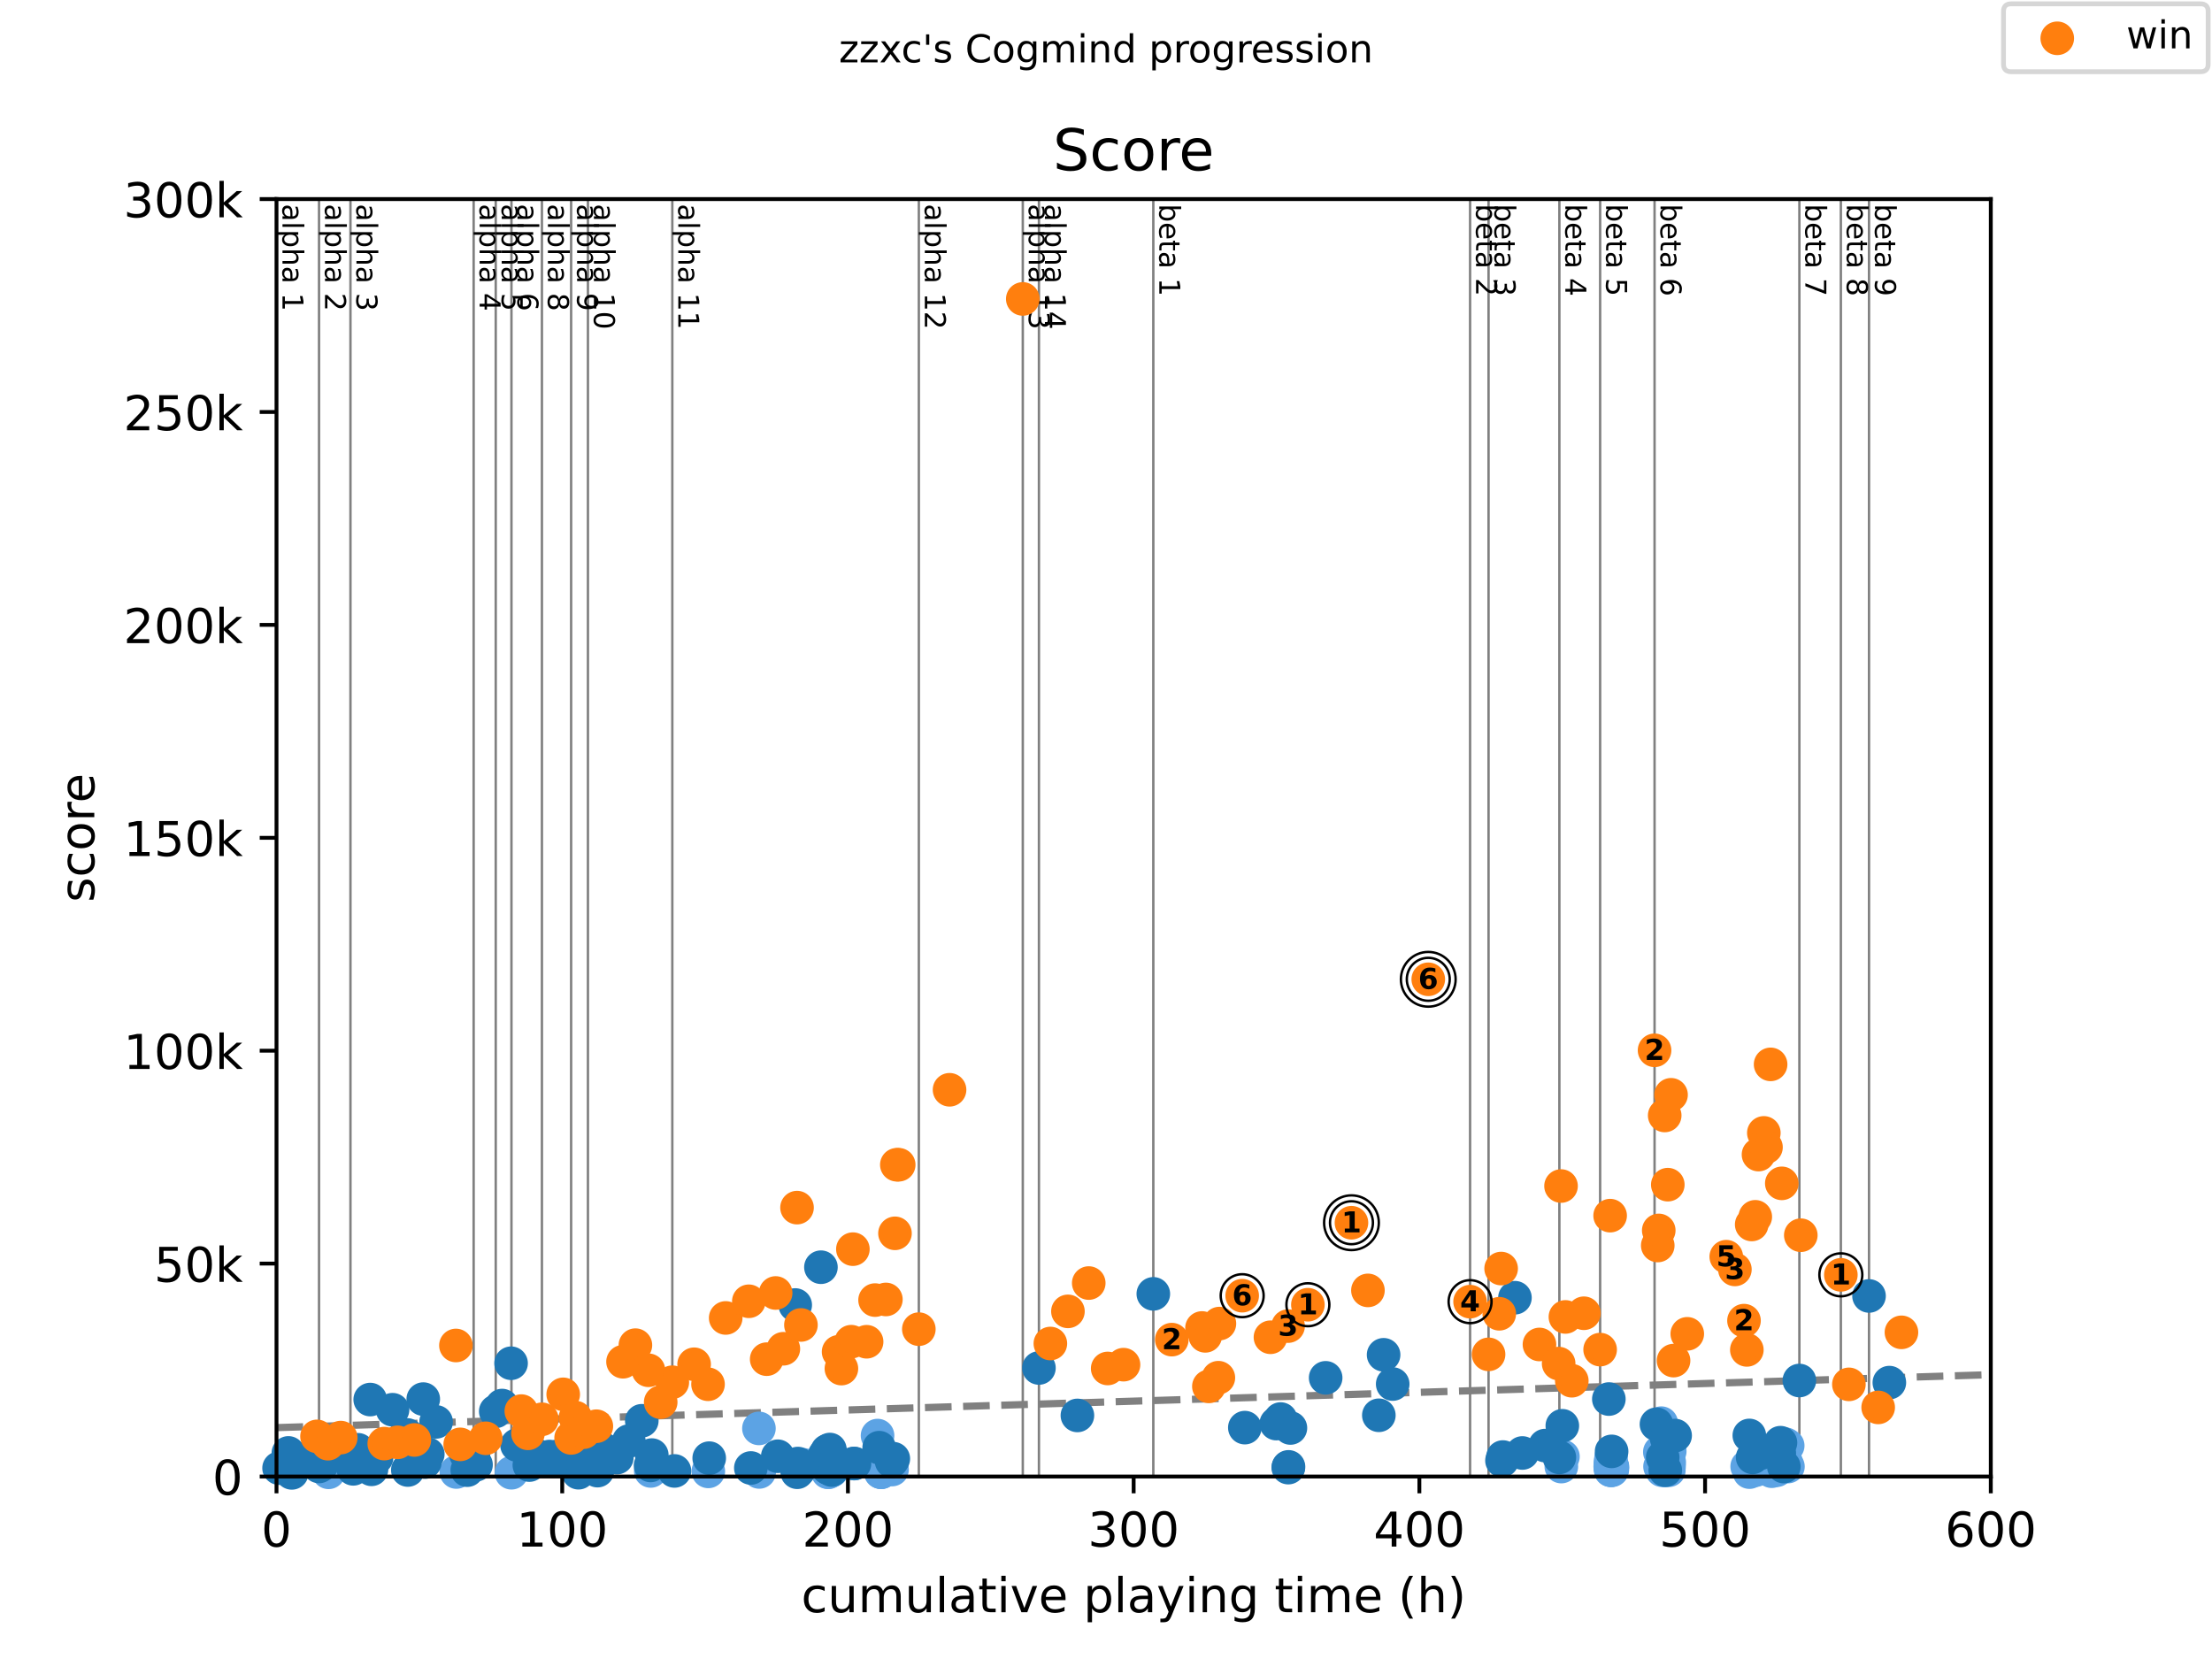 <?xml version="1.0" encoding="utf-8" standalone="no"?>
<!DOCTYPE svg PUBLIC "-//W3C//DTD SVG 1.1//EN"
  "http://www.w3.org/Graphics/SVG/1.1/DTD/svg11.dtd">
<!-- Created with matplotlib (https://matplotlib.org/) -->
<svg height="345.6pt" version="1.1" viewBox="0 0 460.8 345.6" width="460.8pt" xmlns="http://www.w3.org/2000/svg" xmlns:xlink="http://www.w3.org/1999/xlink">
 <defs>
  <style type="text/css">
*{stroke-linecap:butt;stroke-linejoin:round;}
  </style>
 </defs>
 <g id="figure_1">
  <g id="patch_1">
   <path d="M 0 345.6 
L 460.8 345.6 
L 460.8 0 
L 0 0 
z
" style="fill:#ffffff;"/>
  </g>
  <g id="axes_1">
   <g id="patch_2">
    <path d="M 57.6 307.584 
L 414.72 307.584 
L 414.72 41.472 
L 57.6 41.472 
z
" style="fill:#ffffff;"/>
   </g>
   <g id="line2d_1">
    <path clip-path="url(#pf425974f0b)" d="M 57.6 297.399 
L 414.72 286.372 
" style="fill:none;stroke:#808080;stroke-dasharray:5.55,2.4;stroke-dashoffset:0;stroke-width:1.5;"/>
   </g>
   <g id="line2d_2">
    <path clip-path="url(#pf425974f0b)" d="M 66.459 307.584 
L 66.459 41.472 
" style="fill:none;stroke:#808080;stroke-linecap:square;stroke-width:0.5;"/>
   </g>
   <g id="line2d_3">
    <path clip-path="url(#pf425974f0b)" d="M 73.006 307.584 
L 73.006 41.472 
" style="fill:none;stroke:#808080;stroke-linecap:square;stroke-width:0.5;"/>
   </g>
   <g id="line2d_4">
    <path clip-path="url(#pf425974f0b)" d="M 98.669 307.584 
L 98.669 41.472 
" style="fill:none;stroke:#808080;stroke-linecap:square;stroke-width:0.5;"/>
   </g>
   <g id="line2d_5">
    <path clip-path="url(#pf425974f0b)" d="M 103.272 307.584 
L 103.272 41.472 
" style="fill:none;stroke:#808080;stroke-linecap:square;stroke-width:0.5;"/>
   </g>
   <g id="line2d_6">
    <path clip-path="url(#pf425974f0b)" d="M 106.545 307.584 
L 106.545 41.472 
" style="fill:none;stroke:#808080;stroke-linecap:square;stroke-width:0.5;"/>
   </g>
   <g id="line2d_7">
    <path clip-path="url(#pf425974f0b)" d="M 112.894 307.584 
L 112.894 41.472 
" style="fill:none;stroke:#808080;stroke-linecap:square;stroke-width:0.5;"/>
   </g>
   <g id="line2d_8">
    <path clip-path="url(#pf425974f0b)" d="M 118.975 307.584 
L 118.975 41.472 
" style="fill:none;stroke:#808080;stroke-linecap:square;stroke-width:0.5;"/>
   </g>
   <g id="line2d_9">
    <path clip-path="url(#pf425974f0b)" d="M 122.477 307.584 
L 122.477 41.472 
" style="fill:none;stroke:#808080;stroke-linecap:square;stroke-width:0.5;"/>
   </g>
   <g id="line2d_10">
    <path clip-path="url(#pf425974f0b)" d="M 140.055 307.584 
L 140.055 41.472 
" style="fill:none;stroke:#808080;stroke-linecap:square;stroke-width:0.5;"/>
   </g>
   <g id="line2d_11">
    <path clip-path="url(#pf425974f0b)" d="M 191.411 307.584 
L 191.411 41.472 
" style="fill:none;stroke:#808080;stroke-linecap:square;stroke-width:0.5;"/>
   </g>
   <g id="line2d_12">
    <path clip-path="url(#pf425974f0b)" d="M 213.066 307.584 
L 213.066 41.472 
" style="fill:none;stroke:#808080;stroke-linecap:square;stroke-width:0.5;"/>
   </g>
   <g id="line2d_13">
    <path clip-path="url(#pf425974f0b)" d="M 216.429 307.584 
L 216.429 41.472 
" style="fill:none;stroke:#808080;stroke-linecap:square;stroke-width:0.5;"/>
   </g>
   <g id="line2d_14">
    <path clip-path="url(#pf425974f0b)" d="M 240.257 307.584 
L 240.257 41.472 
" style="fill:none;stroke:#808080;stroke-linecap:square;stroke-width:0.5;"/>
   </g>
   <g id="line2d_15">
    <path clip-path="url(#pf425974f0b)" d="M 306.245 307.584 
L 306.245 41.472 
" style="fill:none;stroke:#808080;stroke-linecap:square;stroke-width:0.5;"/>
   </g>
   <g id="line2d_16">
    <path clip-path="url(#pf425974f0b)" d="M 310.094 307.584 
L 310.094 41.472 
" style="fill:none;stroke:#808080;stroke-linecap:square;stroke-width:0.5;"/>
   </g>
   <g id="line2d_17">
    <path clip-path="url(#pf425974f0b)" d="M 324.845 307.584 
L 324.845 41.472 
" style="fill:none;stroke:#808080;stroke-linecap:square;stroke-width:0.5;"/>
   </g>
   <g id="line2d_18">
    <path clip-path="url(#pf425974f0b)" d="M 333.336 307.584 
L 333.336 41.472 
" style="fill:none;stroke:#808080;stroke-linecap:square;stroke-width:0.5;"/>
   </g>
   <g id="line2d_19">
    <path clip-path="url(#pf425974f0b)" d="M 344.675 307.584 
L 344.675 41.472 
" style="fill:none;stroke:#808080;stroke-linecap:square;stroke-width:0.5;"/>
   </g>
   <g id="line2d_20">
    <path clip-path="url(#pf425974f0b)" d="M 374.842 307.584 
L 374.842 41.472 
" style="fill:none;stroke:#808080;stroke-linecap:square;stroke-width:0.5;"/>
   </g>
   <g id="line2d_21">
    <path clip-path="url(#pf425974f0b)" d="M 383.482 307.584 
L 383.482 41.472 
" style="fill:none;stroke:#808080;stroke-linecap:square;stroke-width:0.5;"/>
   </g>
   <g id="line2d_22">
    <path clip-path="url(#pf425974f0b)" d="M 389.351 307.584 
L 389.351 41.472 
" style="fill:none;stroke:#808080;stroke-linecap:square;stroke-width:0.5;"/>
   </g>
   <g id="text_1">
    <!-- alpha 1 -->
    <defs>
     <path d="M 34.281 27.484 
Q 23.391 27.484 19.188 25 
Q 14.984 22.516 14.984 16.5 
Q 14.984 11.719 18.141 8.906 
Q 21.297 6.109 26.703 6.109 
Q 34.188 6.109 38.703 11.406 
Q 43.219 16.703 43.219 25.484 
L 43.219 27.484 
z
M 52.203 31.203 
L 52.203 0 
L 43.219 0 
L 43.219 8.297 
Q 40.141 3.328 35.547 0.953 
Q 30.953 -1.422 24.312 -1.422 
Q 15.922 -1.422 10.953 3.297 
Q 6 8.016 6 15.922 
Q 6 25.141 12.172 29.828 
Q 18.359 34.516 30.609 34.516 
L 43.219 34.516 
L 43.219 35.406 
Q 43.219 41.609 39.141 45 
Q 35.062 48.391 27.688 48.391 
Q 23 48.391 18.547 47.266 
Q 14.109 46.141 10.016 43.891 
L 10.016 52.203 
Q 14.938 54.109 19.578 55.047 
Q 24.219 56 28.609 56 
Q 40.484 56 46.344 49.844 
Q 52.203 43.703 52.203 31.203 
z
" id="DejaVuSans-97"/>
     <path d="M 9.422 75.984 
L 18.406 75.984 
L 18.406 0 
L 9.422 0 
z
" id="DejaVuSans-108"/>
     <path d="M 18.109 8.203 
L 18.109 -20.797 
L 9.078 -20.797 
L 9.078 54.688 
L 18.109 54.688 
L 18.109 46.391 
Q 20.953 51.266 25.266 53.625 
Q 29.594 56 35.594 56 
Q 45.562 56 51.781 48.094 
Q 58.016 40.188 58.016 27.297 
Q 58.016 14.406 51.781 6.484 
Q 45.562 -1.422 35.594 -1.422 
Q 29.594 -1.422 25.266 0.953 
Q 20.953 3.328 18.109 8.203 
z
M 48.688 27.297 
Q 48.688 37.203 44.609 42.844 
Q 40.531 48.484 33.406 48.484 
Q 26.266 48.484 22.188 42.844 
Q 18.109 37.203 18.109 27.297 
Q 18.109 17.391 22.188 11.75 
Q 26.266 6.109 33.406 6.109 
Q 40.531 6.109 44.609 11.75 
Q 48.688 17.391 48.688 27.297 
z
" id="DejaVuSans-112"/>
     <path d="M 54.891 33.016 
L 54.891 0 
L 45.906 0 
L 45.906 32.719 
Q 45.906 40.484 42.875 44.328 
Q 39.844 48.188 33.797 48.188 
Q 26.516 48.188 22.312 43.547 
Q 18.109 38.922 18.109 30.906 
L 18.109 0 
L 9.078 0 
L 9.078 75.984 
L 18.109 75.984 
L 18.109 46.188 
Q 21.344 51.125 25.703 53.562 
Q 30.078 56 35.797 56 
Q 45.219 56 50.047 50.172 
Q 54.891 44.344 54.891 33.016 
z
" id="DejaVuSans-104"/>
     <path id="DejaVuSans-32"/>
     <path d="M 12.406 8.297 
L 28.516 8.297 
L 28.516 63.922 
L 10.984 60.406 
L 10.984 69.391 
L 28.422 72.906 
L 38.281 72.906 
L 38.281 8.297 
L 54.391 8.297 
L 54.391 0 
L 12.406 0 
z
" id="DejaVuSans-49"/>
    </defs>
    <g transform="translate(58.848 42.472)rotate(-270)scale(0.06 -0.06)">
     <use xlink:href="#DejaVuSans-97"/>
     <use x="61.279" xlink:href="#DejaVuSans-108"/>
     <use x="89.062" xlink:href="#DejaVuSans-112"/>
     <use x="152.539" xlink:href="#DejaVuSans-104"/>
     <use x="215.918" xlink:href="#DejaVuSans-97"/>
     <use x="277.197" xlink:href="#DejaVuSans-32"/>
     <use x="308.984" xlink:href="#DejaVuSans-49"/>
    </g>
   </g>
   <g id="text_2">
    <!-- alpha 2 -->
    <defs>
     <path d="M 19.188 8.297 
L 53.609 8.297 
L 53.609 0 
L 7.328 0 
L 7.328 8.297 
Q 12.938 14.109 22.625 23.891 
Q 32.328 33.688 34.812 36.531 
Q 39.547 41.844 41.422 45.531 
Q 43.312 49.219 43.312 52.781 
Q 43.312 58.594 39.234 62.25 
Q 35.156 65.922 28.609 65.922 
Q 23.969 65.922 18.812 64.312 
Q 13.672 62.703 7.812 59.422 
L 7.812 69.391 
Q 13.766 71.781 18.938 73 
Q 24.125 74.219 28.422 74.219 
Q 39.75 74.219 46.484 68.547 
Q 53.219 62.891 53.219 53.422 
Q 53.219 48.922 51.531 44.891 
Q 49.859 40.875 45.406 35.406 
Q 44.188 33.984 37.641 27.219 
Q 31.109 20.453 19.188 8.297 
z
" id="DejaVuSans-50"/>
    </defs>
    <g transform="translate(67.706 42.472)rotate(-270)scale(0.06 -0.06)">
     <use xlink:href="#DejaVuSans-97"/>
     <use x="61.279" xlink:href="#DejaVuSans-108"/>
     <use x="89.062" xlink:href="#DejaVuSans-112"/>
     <use x="152.539" xlink:href="#DejaVuSans-104"/>
     <use x="215.918" xlink:href="#DejaVuSans-97"/>
     <use x="277.197" xlink:href="#DejaVuSans-32"/>
     <use x="308.984" xlink:href="#DejaVuSans-50"/>
    </g>
   </g>
   <g id="text_3">
    <!-- alpha 3 -->
    <defs>
     <path d="M 40.578 39.312 
Q 47.656 37.797 51.625 33 
Q 55.609 28.219 55.609 21.188 
Q 55.609 10.406 48.188 4.484 
Q 40.766 -1.422 27.094 -1.422 
Q 22.516 -1.422 17.656 -0.516 
Q 12.797 0.391 7.625 2.203 
L 7.625 11.719 
Q 11.719 9.328 16.594 8.109 
Q 21.484 6.891 26.812 6.891 
Q 36.078 6.891 40.938 10.547 
Q 45.797 14.203 45.797 21.188 
Q 45.797 27.641 41.281 31.266 
Q 36.766 34.906 28.719 34.906 
L 20.219 34.906 
L 20.219 43.016 
L 29.109 43.016 
Q 36.375 43.016 40.234 45.922 
Q 44.094 48.828 44.094 54.297 
Q 44.094 59.906 40.109 62.906 
Q 36.141 65.922 28.719 65.922 
Q 24.656 65.922 20.016 65.031 
Q 15.375 64.156 9.812 62.312 
L 9.812 71.094 
Q 15.438 72.656 20.344 73.438 
Q 25.25 74.219 29.594 74.219 
Q 40.828 74.219 47.359 69.109 
Q 53.906 64.016 53.906 55.328 
Q 53.906 49.266 50.438 45.094 
Q 46.969 40.922 40.578 39.312 
z
" id="DejaVuSans-51"/>
    </defs>
    <g transform="translate(74.254 42.472)rotate(-270)scale(0.06 -0.06)">
     <use xlink:href="#DejaVuSans-97"/>
     <use x="61.279" xlink:href="#DejaVuSans-108"/>
     <use x="89.062" xlink:href="#DejaVuSans-112"/>
     <use x="152.539" xlink:href="#DejaVuSans-104"/>
     <use x="215.918" xlink:href="#DejaVuSans-97"/>
     <use x="277.197" xlink:href="#DejaVuSans-32"/>
     <use x="308.984" xlink:href="#DejaVuSans-51"/>
    </g>
   </g>
   <g id="text_4">
    <!-- alpha 4 -->
    <defs>
     <path d="M 37.797 64.312 
L 12.891 25.391 
L 37.797 25.391 
z
M 35.203 72.906 
L 47.609 72.906 
L 47.609 25.391 
L 58.016 25.391 
L 58.016 17.188 
L 47.609 17.188 
L 47.609 0 
L 37.797 0 
L 37.797 17.188 
L 4.891 17.188 
L 4.891 26.703 
z
" id="DejaVuSans-52"/>
    </defs>
    <g transform="translate(99.917 42.472)rotate(-270)scale(0.06 -0.06)">
     <use xlink:href="#DejaVuSans-97"/>
     <use x="61.279" xlink:href="#DejaVuSans-108"/>
     <use x="89.062" xlink:href="#DejaVuSans-112"/>
     <use x="152.539" xlink:href="#DejaVuSans-104"/>
     <use x="215.918" xlink:href="#DejaVuSans-97"/>
     <use x="277.197" xlink:href="#DejaVuSans-32"/>
     <use x="308.984" xlink:href="#DejaVuSans-52"/>
    </g>
   </g>
   <g id="text_5">
    <!-- alpha 5 -->
    <defs>
     <path d="M 10.797 72.906 
L 49.516 72.906 
L 49.516 64.594 
L 19.828 64.594 
L 19.828 46.734 
Q 21.969 47.469 24.109 47.828 
Q 26.266 48.188 28.422 48.188 
Q 40.625 48.188 47.75 41.5 
Q 54.891 34.812 54.891 23.391 
Q 54.891 11.625 47.562 5.094 
Q 40.234 -1.422 26.906 -1.422 
Q 22.312 -1.422 17.547 -0.641 
Q 12.797 0.141 7.719 1.703 
L 7.719 11.625 
Q 12.109 9.234 16.797 8.062 
Q 21.484 6.891 26.703 6.891 
Q 35.156 6.891 40.078 11.328 
Q 45.016 15.766 45.016 23.391 
Q 45.016 31 40.078 35.438 
Q 35.156 39.891 26.703 39.891 
Q 22.75 39.891 18.812 39.016 
Q 14.891 38.141 10.797 36.281 
z
" id="DejaVuSans-53"/>
    </defs>
    <g transform="translate(104.519 42.472)rotate(-270)scale(0.06 -0.06)">
     <use xlink:href="#DejaVuSans-97"/>
     <use x="61.279" xlink:href="#DejaVuSans-108"/>
     <use x="89.062" xlink:href="#DejaVuSans-112"/>
     <use x="152.539" xlink:href="#DejaVuSans-104"/>
     <use x="215.918" xlink:href="#DejaVuSans-97"/>
     <use x="277.197" xlink:href="#DejaVuSans-32"/>
     <use x="308.984" xlink:href="#DejaVuSans-53"/>
    </g>
   </g>
   <g id="text_6">
    <!-- alpha 6 -->
    <defs>
     <path d="M 33.016 40.375 
Q 26.375 40.375 22.484 35.828 
Q 18.609 31.297 18.609 23.391 
Q 18.609 15.531 22.484 10.953 
Q 26.375 6.391 33.016 6.391 
Q 39.656 6.391 43.531 10.953 
Q 47.406 15.531 47.406 23.391 
Q 47.406 31.297 43.531 35.828 
Q 39.656 40.375 33.016 40.375 
z
M 52.594 71.297 
L 52.594 62.312 
Q 48.875 64.062 45.094 64.984 
Q 41.312 65.922 37.594 65.922 
Q 27.828 65.922 22.672 59.328 
Q 17.531 52.734 16.797 39.406 
Q 19.672 43.656 24.016 45.922 
Q 28.375 48.188 33.594 48.188 
Q 44.578 48.188 50.953 41.516 
Q 57.328 34.859 57.328 23.391 
Q 57.328 12.156 50.688 5.359 
Q 44.047 -1.422 33.016 -1.422 
Q 20.359 -1.422 13.672 8.266 
Q 6.984 17.969 6.984 36.375 
Q 6.984 53.656 15.188 63.938 
Q 23.391 74.219 37.203 74.219 
Q 40.922 74.219 44.703 73.484 
Q 48.484 72.75 52.594 71.297 
z
" id="DejaVuSans-54"/>
    </defs>
    <g transform="translate(107.793 42.472)rotate(-270)scale(0.06 -0.06)">
     <use xlink:href="#DejaVuSans-97"/>
     <use x="61.279" xlink:href="#DejaVuSans-108"/>
     <use x="89.062" xlink:href="#DejaVuSans-112"/>
     <use x="152.539" xlink:href="#DejaVuSans-104"/>
     <use x="215.918" xlink:href="#DejaVuSans-97"/>
     <use x="277.197" xlink:href="#DejaVuSans-32"/>
     <use x="308.984" xlink:href="#DejaVuSans-54"/>
    </g>
   </g>
   <g id="text_7">
    <!-- alpha 8 -->
    <defs>
     <path d="M 31.781 34.625 
Q 24.75 34.625 20.719 30.859 
Q 16.703 27.094 16.703 20.516 
Q 16.703 13.922 20.719 10.156 
Q 24.75 6.391 31.781 6.391 
Q 38.812 6.391 42.859 10.172 
Q 46.922 13.969 46.922 20.516 
Q 46.922 27.094 42.891 30.859 
Q 38.875 34.625 31.781 34.625 
z
M 21.922 38.812 
Q 15.578 40.375 12.031 44.719 
Q 8.5 49.078 8.5 55.328 
Q 8.5 64.062 14.719 69.141 
Q 20.953 74.219 31.781 74.219 
Q 42.672 74.219 48.875 69.141 
Q 55.078 64.062 55.078 55.328 
Q 55.078 49.078 51.531 44.719 
Q 48 40.375 41.703 38.812 
Q 48.828 37.156 52.797 32.312 
Q 56.781 27.484 56.781 20.516 
Q 56.781 9.906 50.312 4.234 
Q 43.844 -1.422 31.781 -1.422 
Q 19.734 -1.422 13.25 4.234 
Q 6.781 9.906 6.781 20.516 
Q 6.781 27.484 10.781 32.312 
Q 14.797 37.156 21.922 38.812 
z
M 18.312 54.391 
Q 18.312 48.734 21.844 45.562 
Q 25.391 42.391 31.781 42.391 
Q 38.141 42.391 41.719 45.562 
Q 45.312 48.734 45.312 54.391 
Q 45.312 60.062 41.719 63.234 
Q 38.141 66.406 31.781 66.406 
Q 25.391 66.406 21.844 63.234 
Q 18.312 60.062 18.312 54.391 
z
" id="DejaVuSans-56"/>
    </defs>
    <g transform="translate(114.142 42.472)rotate(-270)scale(0.06 -0.06)">
     <use xlink:href="#DejaVuSans-97"/>
     <use x="61.279" xlink:href="#DejaVuSans-108"/>
     <use x="89.062" xlink:href="#DejaVuSans-112"/>
     <use x="152.539" xlink:href="#DejaVuSans-104"/>
     <use x="215.918" xlink:href="#DejaVuSans-97"/>
     <use x="277.197" xlink:href="#DejaVuSans-32"/>
     <use x="308.984" xlink:href="#DejaVuSans-56"/>
    </g>
   </g>
   <g id="text_8">
    <!-- alpha 9 -->
    <defs>
     <path d="M 10.984 1.516 
L 10.984 10.5 
Q 14.703 8.734 18.5 7.812 
Q 22.312 6.891 25.984 6.891 
Q 35.75 6.891 40.891 13.453 
Q 46.047 20.016 46.781 33.406 
Q 43.953 29.203 39.594 26.953 
Q 35.25 24.703 29.984 24.703 
Q 19.047 24.703 12.672 31.312 
Q 6.297 37.938 6.297 49.422 
Q 6.297 60.641 12.938 67.422 
Q 19.578 74.219 30.609 74.219 
Q 43.266 74.219 49.922 64.516 
Q 56.594 54.828 56.594 36.375 
Q 56.594 19.141 48.406 8.859 
Q 40.234 -1.422 26.422 -1.422 
Q 22.703 -1.422 18.891 -0.688 
Q 15.094 0.047 10.984 1.516 
z
M 30.609 32.422 
Q 37.25 32.422 41.125 36.953 
Q 45.016 41.5 45.016 49.422 
Q 45.016 57.281 41.125 61.844 
Q 37.25 66.406 30.609 66.406 
Q 23.969 66.406 20.094 61.844 
Q 16.219 57.281 16.219 49.422 
Q 16.219 41.5 20.094 36.953 
Q 23.969 32.422 30.609 32.422 
z
" id="DejaVuSans-57"/>
    </defs>
    <g transform="translate(120.223 42.472)rotate(-270)scale(0.06 -0.06)">
     <use xlink:href="#DejaVuSans-97"/>
     <use x="61.279" xlink:href="#DejaVuSans-108"/>
     <use x="89.062" xlink:href="#DejaVuSans-112"/>
     <use x="152.539" xlink:href="#DejaVuSans-104"/>
     <use x="215.918" xlink:href="#DejaVuSans-97"/>
     <use x="277.197" xlink:href="#DejaVuSans-32"/>
     <use x="308.984" xlink:href="#DejaVuSans-57"/>
    </g>
   </g>
   <g id="text_9">
    <!-- alpha 10 -->
    <defs>
     <path d="M 31.781 66.406 
Q 24.172 66.406 20.328 58.906 
Q 16.5 51.422 16.5 36.375 
Q 16.5 21.391 20.328 13.891 
Q 24.172 6.391 31.781 6.391 
Q 39.453 6.391 43.281 13.891 
Q 47.125 21.391 47.125 36.375 
Q 47.125 51.422 43.281 58.906 
Q 39.453 66.406 31.781 66.406 
z
M 31.781 74.219 
Q 44.047 74.219 50.516 64.516 
Q 56.984 54.828 56.984 36.375 
Q 56.984 17.969 50.516 8.266 
Q 44.047 -1.422 31.781 -1.422 
Q 19.531 -1.422 13.062 8.266 
Q 6.594 17.969 6.594 36.375 
Q 6.594 54.828 13.062 64.516 
Q 19.531 74.219 31.781 74.219 
z
" id="DejaVuSans-48"/>
    </defs>
    <g transform="translate(123.725 42.472)rotate(-270)scale(0.06 -0.06)">
     <use xlink:href="#DejaVuSans-97"/>
     <use x="61.279" xlink:href="#DejaVuSans-108"/>
     <use x="89.062" xlink:href="#DejaVuSans-112"/>
     <use x="152.539" xlink:href="#DejaVuSans-104"/>
     <use x="215.918" xlink:href="#DejaVuSans-97"/>
     <use x="277.197" xlink:href="#DejaVuSans-32"/>
     <use x="308.984" xlink:href="#DejaVuSans-49"/>
     <use x="372.607" xlink:href="#DejaVuSans-48"/>
    </g>
   </g>
   <g id="text_10">
    <!-- alpha 11 -->
    <g transform="translate(141.303 42.472)rotate(-270)scale(0.06 -0.06)">
     <use xlink:href="#DejaVuSans-97"/>
     <use x="61.279" xlink:href="#DejaVuSans-108"/>
     <use x="89.062" xlink:href="#DejaVuSans-112"/>
     <use x="152.539" xlink:href="#DejaVuSans-104"/>
     <use x="215.918" xlink:href="#DejaVuSans-97"/>
     <use x="277.197" xlink:href="#DejaVuSans-32"/>
     <use x="308.984" xlink:href="#DejaVuSans-49"/>
     <use x="372.607" xlink:href="#DejaVuSans-49"/>
    </g>
   </g>
   <g id="text_11">
    <!-- alpha 12 -->
    <g transform="translate(192.659 42.472)rotate(-270)scale(0.06 -0.06)">
     <use xlink:href="#DejaVuSans-97"/>
     <use x="61.279" xlink:href="#DejaVuSans-108"/>
     <use x="89.062" xlink:href="#DejaVuSans-112"/>
     <use x="152.539" xlink:href="#DejaVuSans-104"/>
     <use x="215.918" xlink:href="#DejaVuSans-97"/>
     <use x="277.197" xlink:href="#DejaVuSans-32"/>
     <use x="308.984" xlink:href="#DejaVuSans-49"/>
     <use x="372.607" xlink:href="#DejaVuSans-50"/>
    </g>
   </g>
   <g id="text_12">
    <!-- alpha 13 -->
    <g transform="translate(214.314 42.472)rotate(-270)scale(0.06 -0.06)">
     <use xlink:href="#DejaVuSans-97"/>
     <use x="61.279" xlink:href="#DejaVuSans-108"/>
     <use x="89.062" xlink:href="#DejaVuSans-112"/>
     <use x="152.539" xlink:href="#DejaVuSans-104"/>
     <use x="215.918" xlink:href="#DejaVuSans-97"/>
     <use x="277.197" xlink:href="#DejaVuSans-32"/>
     <use x="308.984" xlink:href="#DejaVuSans-49"/>
     <use x="372.607" xlink:href="#DejaVuSans-51"/>
    </g>
   </g>
   <g id="text_13">
    <!-- alpha 14 -->
    <g transform="translate(217.677 42.472)rotate(-270)scale(0.06 -0.06)">
     <use xlink:href="#DejaVuSans-97"/>
     <use x="61.279" xlink:href="#DejaVuSans-108"/>
     <use x="89.062" xlink:href="#DejaVuSans-112"/>
     <use x="152.539" xlink:href="#DejaVuSans-104"/>
     <use x="215.918" xlink:href="#DejaVuSans-97"/>
     <use x="277.197" xlink:href="#DejaVuSans-32"/>
     <use x="308.984" xlink:href="#DejaVuSans-49"/>
     <use x="372.607" xlink:href="#DejaVuSans-52"/>
    </g>
   </g>
   <g id="text_14">
    <!-- beta 1 -->
    <defs>
     <path d="M 48.688 27.297 
Q 48.688 37.203 44.609 42.844 
Q 40.531 48.484 33.406 48.484 
Q 26.266 48.484 22.188 42.844 
Q 18.109 37.203 18.109 27.297 
Q 18.109 17.391 22.188 11.75 
Q 26.266 6.109 33.406 6.109 
Q 40.531 6.109 44.609 11.75 
Q 48.688 17.391 48.688 27.297 
z
M 18.109 46.391 
Q 20.953 51.266 25.266 53.625 
Q 29.594 56 35.594 56 
Q 45.562 56 51.781 48.094 
Q 58.016 40.188 58.016 27.297 
Q 58.016 14.406 51.781 6.484 
Q 45.562 -1.422 35.594 -1.422 
Q 29.594 -1.422 25.266 0.953 
Q 20.953 3.328 18.109 8.203 
L 18.109 0 
L 9.078 0 
L 9.078 75.984 
L 18.109 75.984 
z
" id="DejaVuSans-98"/>
     <path d="M 56.203 29.594 
L 56.203 25.203 
L 14.891 25.203 
Q 15.484 15.922 20.484 11.062 
Q 25.484 6.203 34.422 6.203 
Q 39.594 6.203 44.453 7.469 
Q 49.312 8.734 54.109 11.281 
L 54.109 2.781 
Q 49.266 0.734 44.188 -0.344 
Q 39.109 -1.422 33.891 -1.422 
Q 20.797 -1.422 13.156 6.188 
Q 5.516 13.812 5.516 26.812 
Q 5.516 40.234 12.766 48.109 
Q 20.016 56 32.328 56 
Q 43.359 56 49.781 48.891 
Q 56.203 41.797 56.203 29.594 
z
M 47.219 32.234 
Q 47.125 39.594 43.094 43.984 
Q 39.062 48.391 32.422 48.391 
Q 24.906 48.391 20.391 44.141 
Q 15.875 39.891 15.188 32.172 
z
" id="DejaVuSans-101"/>
     <path d="M 18.312 70.219 
L 18.312 54.688 
L 36.812 54.688 
L 36.812 47.703 
L 18.312 47.703 
L 18.312 18.016 
Q 18.312 11.328 20.141 9.422 
Q 21.969 7.516 27.594 7.516 
L 36.812 7.516 
L 36.812 0 
L 27.594 0 
Q 17.188 0 13.234 3.875 
Q 9.281 7.766 9.281 18.016 
L 9.281 47.703 
L 2.688 47.703 
L 2.688 54.688 
L 9.281 54.688 
L 9.281 70.219 
z
" id="DejaVuSans-116"/>
    </defs>
    <g transform="translate(241.505 42.472)rotate(-270)scale(0.06 -0.06)">
     <use xlink:href="#DejaVuSans-98"/>
     <use x="63.477" xlink:href="#DejaVuSans-101"/>
     <use x="125" xlink:href="#DejaVuSans-116"/>
     <use x="164.209" xlink:href="#DejaVuSans-97"/>
     <use x="225.488" xlink:href="#DejaVuSans-32"/>
     <use x="257.275" xlink:href="#DejaVuSans-49"/>
    </g>
   </g>
   <g id="text_15">
    <!-- beta 2 -->
    <g transform="translate(307.493 42.472)rotate(-270)scale(0.06 -0.06)">
     <use xlink:href="#DejaVuSans-98"/>
     <use x="63.477" xlink:href="#DejaVuSans-101"/>
     <use x="125" xlink:href="#DejaVuSans-116"/>
     <use x="164.209" xlink:href="#DejaVuSans-97"/>
     <use x="225.488" xlink:href="#DejaVuSans-32"/>
     <use x="257.275" xlink:href="#DejaVuSans-50"/>
    </g>
   </g>
   <g id="text_16">
    <!-- beta 3 -->
    <g transform="translate(311.342 42.472)rotate(-270)scale(0.06 -0.06)">
     <use xlink:href="#DejaVuSans-98"/>
     <use x="63.477" xlink:href="#DejaVuSans-101"/>
     <use x="125" xlink:href="#DejaVuSans-116"/>
     <use x="164.209" xlink:href="#DejaVuSans-97"/>
     <use x="225.488" xlink:href="#DejaVuSans-32"/>
     <use x="257.275" xlink:href="#DejaVuSans-51"/>
    </g>
   </g>
   <g id="text_17">
    <!-- beta 4 -->
    <g transform="translate(326.093 42.472)rotate(-270)scale(0.06 -0.06)">
     <use xlink:href="#DejaVuSans-98"/>
     <use x="63.477" xlink:href="#DejaVuSans-101"/>
     <use x="125" xlink:href="#DejaVuSans-116"/>
     <use x="164.209" xlink:href="#DejaVuSans-97"/>
     <use x="225.488" xlink:href="#DejaVuSans-32"/>
     <use x="257.275" xlink:href="#DejaVuSans-52"/>
    </g>
   </g>
   <g id="text_18">
    <!-- beta 5 -->
    <g transform="translate(334.584 42.472)rotate(-270)scale(0.06 -0.06)">
     <use xlink:href="#DejaVuSans-98"/>
     <use x="63.477" xlink:href="#DejaVuSans-101"/>
     <use x="125" xlink:href="#DejaVuSans-116"/>
     <use x="164.209" xlink:href="#DejaVuSans-97"/>
     <use x="225.488" xlink:href="#DejaVuSans-32"/>
     <use x="257.275" xlink:href="#DejaVuSans-53"/>
    </g>
   </g>
   <g id="text_19">
    <!-- beta 6 -->
    <g transform="translate(345.923 42.472)rotate(-270)scale(0.06 -0.06)">
     <use xlink:href="#DejaVuSans-98"/>
     <use x="63.477" xlink:href="#DejaVuSans-101"/>
     <use x="125" xlink:href="#DejaVuSans-116"/>
     <use x="164.209" xlink:href="#DejaVuSans-97"/>
     <use x="225.488" xlink:href="#DejaVuSans-32"/>
     <use x="257.275" xlink:href="#DejaVuSans-54"/>
    </g>
   </g>
   <g id="text_20">
    <!-- beta 7 -->
    <defs>
     <path d="M 8.203 72.906 
L 55.078 72.906 
L 55.078 68.703 
L 28.609 0 
L 18.312 0 
L 43.219 64.594 
L 8.203 64.594 
z
" id="DejaVuSans-55"/>
    </defs>
    <g transform="translate(376.089 42.472)rotate(-270)scale(0.06 -0.06)">
     <use xlink:href="#DejaVuSans-98"/>
     <use x="63.477" xlink:href="#DejaVuSans-101"/>
     <use x="125" xlink:href="#DejaVuSans-116"/>
     <use x="164.209" xlink:href="#DejaVuSans-97"/>
     <use x="225.488" xlink:href="#DejaVuSans-32"/>
     <use x="257.275" xlink:href="#DejaVuSans-55"/>
    </g>
   </g>
   <g id="text_21">
    <!-- beta 8 -->
    <g transform="translate(384.73 42.472)rotate(-270)scale(0.06 -0.06)">
     <use xlink:href="#DejaVuSans-98"/>
     <use x="63.477" xlink:href="#DejaVuSans-101"/>
     <use x="125" xlink:href="#DejaVuSans-116"/>
     <use x="164.209" xlink:href="#DejaVuSans-97"/>
     <use x="225.488" xlink:href="#DejaVuSans-32"/>
     <use x="257.275" xlink:href="#DejaVuSans-56"/>
    </g>
   </g>
   <g id="text_22">
    <!-- beta 9 -->
    <g transform="translate(390.599 42.472)rotate(-270)scale(0.06 -0.06)">
     <use xlink:href="#DejaVuSans-98"/>
     <use x="63.477" xlink:href="#DejaVuSans-101"/>
     <use x="125" xlink:href="#DejaVuSans-116"/>
     <use x="164.209" xlink:href="#DejaVuSans-97"/>
     <use x="225.488" xlink:href="#DejaVuSans-32"/>
     <use x="257.275" xlink:href="#DejaVuSans-57"/>
    </g>
   </g>
   <g id="PathCollection_1">
    <defs>
     <path d="M 0 3 
C 0.796 3 1.559 2.684 2.121 2.121 
C 2.684 1.559 3 0.796 3 0 
C 3 -0.796 2.684 -1.559 2.121 -2.121 
C 1.559 -2.684 0.796 -3 0 -3 
C -0.796 -3 -1.559 -2.684 -2.121 -2.121 
C -2.684 -1.559 -3 -0.796 -3 0 
C -3 0.796 -2.684 1.559 -2.121 2.121 
C -1.559 2.684 -0.796 3 0 3 
z
" id="mda951ba634" style="stroke:#5ca3e4;"/>
    </defs>
    <g>
     <use style="fill:#5ca3e4;stroke:#5ca3e4;" x="68.452" xlink:href="#mda951ba634" y="306.711"/>
     <use style="fill:#5ca3e4;stroke:#5ca3e4;" x="71.756" xlink:href="#mda951ba634" y="303.455"/>
     <use style="fill:#5ca3e4;stroke:#5ca3e4;" x="95.068" xlink:href="#mda951ba634" y="306.645"/>
     <use style="fill:#5ca3e4;stroke:#5ca3e4;" x="106.545" xlink:href="#mda951ba634" y="306.799"/>
     <use style="fill:#5ca3e4;stroke:#5ca3e4;" x="135.561" xlink:href="#mda951ba634" y="306.426"/>
     <use style="fill:#5ca3e4;stroke:#5ca3e4;" x="147.555" xlink:href="#mda951ba634" y="306.519"/>
     <use style="fill:#5ca3e4;stroke:#5ca3e4;" x="158.1" xlink:href="#mda951ba634" y="297.563"/>
     <use style="fill:#5ca3e4;stroke:#5ca3e4;" x="158.159" xlink:href="#mda951ba634" y="306.632"/>
     <use style="fill:#5ca3e4;stroke:#5ca3e4;" x="166.293" xlink:href="#mda951ba634" y="305.81"/>
     <use style="fill:#5ca3e4;stroke:#5ca3e4;" x="167.365" xlink:href="#mda951ba634" y="305.157"/>
     <use style="fill:#5ca3e4;stroke:#5ca3e4;" x="172.444" xlink:href="#mda951ba634" y="306.692"/>
     <use style="fill:#5ca3e4;stroke:#5ca3e4;" x="172.622" xlink:href="#mda951ba634" y="306.697"/>
     <use style="fill:#5ca3e4;stroke:#5ca3e4;" x="173.208" xlink:href="#mda951ba634" y="306.165"/>
     <use style="fill:#5ca3e4;stroke:#5ca3e4;" x="173.247" xlink:href="#mda951ba634" y="306.214"/>
     <use style="fill:#5ca3e4;stroke:#5ca3e4;" x="173.257" xlink:href="#mda951ba634" y="306.367"/>
     <use style="fill:#5ca3e4;stroke:#5ca3e4;" x="182.81" xlink:href="#mda951ba634" y="299.057"/>
     <use style="fill:#5ca3e4;stroke:#5ca3e4;" x="183.356" xlink:href="#mda951ba634" y="304.424"/>
     <use style="fill:#5ca3e4;stroke:#5ca3e4;" x="183.425" xlink:href="#mda951ba634" y="306.165"/>
     <use style="fill:#5ca3e4;stroke:#5ca3e4;" x="183.445" xlink:href="#mda951ba634" y="306.686"/>
     <use style="fill:#5ca3e4;stroke:#5ca3e4;" x="183.554" xlink:href="#mda951ba634" y="305.987"/>
     <use style="fill:#5ca3e4;stroke:#5ca3e4;" x="183.594" xlink:href="#mda951ba634" y="306.684"/>
     <use style="fill:#5ca3e4;stroke:#5ca3e4;" x="183.614" xlink:href="#mda951ba634" y="306.692"/>
     <use style="fill:#5ca3e4;stroke:#5ca3e4;" x="183.842" xlink:href="#mda951ba634" y="304.409"/>
     <use style="fill:#5ca3e4;stroke:#5ca3e4;" x="183.981" xlink:href="#mda951ba634" y="303.881"/>
     <use style="fill:#5ca3e4;stroke:#5ca3e4;" x="185.776" xlink:href="#mda951ba634" y="305.737"/>
     <use style="fill:#5ca3e4;stroke:#5ca3e4;" x="185.826" xlink:href="#mda951ba634" y="306.133"/>
     <use style="fill:#5ca3e4;stroke:#5ca3e4;" x="325.252" xlink:href="#mda951ba634" y="305.514"/>
     <use style="fill:#5ca3e4;stroke:#5ca3e4;" x="325.589" xlink:href="#mda951ba634" y="303.421"/>
     <use style="fill:#5ca3e4;stroke:#5ca3e4;" x="335.439" xlink:href="#mda951ba634" y="305.514"/>
     <use style="fill:#5ca3e4;stroke:#5ca3e4;" x="335.469" xlink:href="#mda951ba634" y="304.635"/>
     <use style="fill:#5ca3e4;stroke:#5ca3e4;" x="335.489" xlink:href="#mda951ba634" y="305.514"/>
     <use style="fill:#5ca3e4;stroke:#5ca3e4;" x="335.509" xlink:href="#mda951ba634" y="305.514"/>
     <use style="fill:#5ca3e4;stroke:#5ca3e4;" x="335.539" xlink:href="#mda951ba634" y="305.496"/>
     <use style="fill:#5ca3e4;stroke:#5ca3e4;" x="335.548" xlink:href="#mda951ba634" y="306.28"/>
     <use style="fill:#5ca3e4;stroke:#5ca3e4;" x="335.558" xlink:href="#mda951ba634" y="306.28"/>
     <use style="fill:#5ca3e4;stroke:#5ca3e4;" x="335.618" xlink:href="#mda951ba634" y="303.586"/>
     <use style="fill:#5ca3e4;stroke:#5ca3e4;" x="335.737" xlink:href="#mda951ba634" y="305.514"/>
     <use style="fill:#5ca3e4;stroke:#5ca3e4;" x="335.767" xlink:href="#mda951ba634" y="305.419"/>
     <use style="fill:#5ca3e4;stroke:#5ca3e4;" x="335.796" xlink:href="#mda951ba634" y="305.496"/>
     <use style="fill:#5ca3e4;stroke:#5ca3e4;" x="335.806" xlink:href="#mda951ba634" y="306.28"/>
     <use style="fill:#5ca3e4;stroke:#5ca3e4;" x="335.866" xlink:href="#mda951ba634" y="305.61"/>
     <use style="fill:#5ca3e4;stroke:#5ca3e4;" x="335.886" xlink:href="#mda951ba634" y="306.041"/>
     <use style="fill:#5ca3e4;stroke:#5ca3e4;" x="335.896" xlink:href="#mda951ba634" y="305.514"/>
     <use style="fill:#5ca3e4;stroke:#5ca3e4;" x="345.776" xlink:href="#mda951ba634" y="302.476"/>
     <use style="fill:#5ca3e4;stroke:#5ca3e4;" x="345.816" xlink:href="#mda951ba634" y="305.507"/>
     <use style="fill:#5ca3e4;stroke:#5ca3e4;" x="346.074" xlink:href="#mda951ba634" y="296.473"/>
     <use style="fill:#5ca3e4;stroke:#5ca3e4;" x="346.143" xlink:href="#mda951ba634" y="305.372"/>
     <use style="fill:#5ca3e4;stroke:#5ca3e4;" x="346.222" xlink:href="#mda951ba634" y="303.945"/>
     <use style="fill:#5ca3e4;stroke:#5ca3e4;" x="346.232" xlink:href="#mda951ba634" y="306.28"/>
     <use style="fill:#5ca3e4;stroke:#5ca3e4;" x="346.46" xlink:href="#mda951ba634" y="304.903"/>
     <use style="fill:#5ca3e4;stroke:#5ca3e4;" x="346.818" xlink:href="#mda951ba634" y="306.28"/>
     <use style="fill:#5ca3e4;stroke:#5ca3e4;" x="346.887" xlink:href="#mda951ba634" y="305.627"/>
     <use style="fill:#5ca3e4;stroke:#5ca3e4;" x="347.512" xlink:href="#mda951ba634" y="304.617"/>
     <use style="fill:#5ca3e4;stroke:#5ca3e4;" x="347.621" xlink:href="#mda951ba634" y="304.617"/>
     <use style="fill:#5ca3e4;stroke:#5ca3e4;" x="347.651" xlink:href="#mda951ba634" y="306.28"/>
     <use style="fill:#5ca3e4;stroke:#5ca3e4;" x="347.691" xlink:href="#mda951ba634" y="305.496"/>
     <use style="fill:#5ca3e4;stroke:#5ca3e4;" x="347.73" xlink:href="#mda951ba634" y="304.617"/>
     <use style="fill:#5ca3e4;stroke:#5ca3e4;" x="347.839" xlink:href="#mda951ba634" y="302.315"/>
     <use style="fill:#5ca3e4;stroke:#5ca3e4;" x="363.969" xlink:href="#mda951ba634" y="305.496"/>
     <use style="fill:#5ca3e4;stroke:#5ca3e4;" x="364.445" xlink:href="#mda951ba634" y="306.669"/>
     <use style="fill:#5ca3e4;stroke:#5ca3e4;" x="365.666" xlink:href="#mda951ba634" y="306.28"/>
     <use style="fill:#5ca3e4;stroke:#5ca3e4;" x="365.775" xlink:href="#mda951ba634" y="304.612"/>
     <use style="fill:#5ca3e4;stroke:#5ca3e4;" x="366.955" xlink:href="#mda951ba634" y="305.77"/>
     <use style="fill:#5ca3e4;stroke:#5ca3e4;" x="367.044" xlink:href="#mda951ba634" y="305.423"/>
     <use style="fill:#5ca3e4;stroke:#5ca3e4;" x="367.144" xlink:href="#mda951ba634" y="305.943"/>
     <use style="fill:#5ca3e4;stroke:#5ca3e4;" x="367.243" xlink:href="#mda951ba634" y="305.505"/>
     <use style="fill:#5ca3e4;stroke:#5ca3e4;" x="367.511" xlink:href="#mda951ba634" y="305.514"/>
     <use style="fill:#5ca3e4;stroke:#5ca3e4;" x="367.59" xlink:href="#mda951ba634" y="305.359"/>
     <use style="fill:#5ca3e4;stroke:#5ca3e4;" x="367.957" xlink:href="#mda951ba634" y="305.619"/>
     <use style="fill:#5ca3e4;stroke:#5ca3e4;" x="368.304" xlink:href="#mda951ba634" y="302.368"/>
     <use style="fill:#5ca3e4;stroke:#5ca3e4;" x="368.443" xlink:href="#mda951ba634" y="304.635"/>
     <use style="fill:#5ca3e4;stroke:#5ca3e4;" x="368.909" xlink:href="#mda951ba634" y="305.04"/>
     <use style="fill:#5ca3e4;stroke:#5ca3e4;" x="369.058" xlink:href="#mda951ba634" y="305.07"/>
     <use style="fill:#5ca3e4;stroke:#5ca3e4;" x="369.078" xlink:href="#mda951ba634" y="306.482"/>
     <use style="fill:#5ca3e4;stroke:#5ca3e4;" x="369.336" xlink:href="#mda951ba634" y="302.35"/>
     <use style="fill:#5ca3e4;stroke:#5ca3e4;" x="369.405" xlink:href="#mda951ba634" y="304.635"/>
     <use style="fill:#5ca3e4;stroke:#5ca3e4;" x="369.534" xlink:href="#mda951ba634" y="303.604"/>
     <use style="fill:#5ca3e4;stroke:#5ca3e4;" x="369.772" xlink:href="#mda951ba634" y="302.35"/>
     <use style="fill:#5ca3e4;stroke:#5ca3e4;" x="369.961" xlink:href="#mda951ba634" y="306.01"/>
     <use style="fill:#5ca3e4;stroke:#5ca3e4;" x="370.09" xlink:href="#mda951ba634" y="303.586"/>
     <use style="fill:#5ca3e4;stroke:#5ca3e4;" x="370.11" xlink:href="#mda951ba634" y="306.28"/>
     <use style="fill:#5ca3e4;stroke:#5ca3e4;" x="370.288" xlink:href="#mda951ba634" y="305.311"/>
     <use style="fill:#5ca3e4;stroke:#5ca3e4;" x="370.368" xlink:href="#mda951ba634" y="303.586"/>
     <use style="fill:#5ca3e4;stroke:#5ca3e4;" x="370.705" xlink:href="#mda951ba634" y="305.17"/>
     <use style="fill:#5ca3e4;stroke:#5ca3e4;" x="370.745" xlink:href="#mda951ba634" y="305.783"/>
     <use style="fill:#5ca3e4;stroke:#5ca3e4;" x="371.31" xlink:href="#mda951ba634" y="304.113"/>
     <use style="fill:#5ca3e4;stroke:#5ca3e4;" x="371.568" xlink:href="#mda951ba634" y="300.838"/>
     <use style="fill:#5ca3e4;stroke:#5ca3e4;" x="371.786" xlink:href="#mda951ba634" y="301.282"/>
     <use style="fill:#5ca3e4;stroke:#5ca3e4;" x="371.955" xlink:href="#mda951ba634" y="300.856"/>
     <use style="fill:#5ca3e4;stroke:#5ca3e4;" x="372.074" xlink:href="#mda951ba634" y="304.635"/>
     <use style="fill:#5ca3e4;stroke:#5ca3e4;" x="372.411" xlink:href="#mda951ba634" y="301.161"/>
     <use style="fill:#5ca3e4;stroke:#5ca3e4;" x="372.461" xlink:href="#mda951ba634" y="305.514"/>
    </g>
   </g>
   <g id="PathCollection_2">
    <defs>
     <path d="M 0 3 
C 0.796 3 1.559 2.684 2.121 2.121 
C 2.684 1.559 3 0.796 3 0 
C 3 -0.796 2.684 -1.559 2.121 -2.121 
C 1.559 -2.684 0.796 -3 0 -3 
C -0.796 -3 -1.559 -2.684 -2.121 -2.121 
C -2.684 -1.559 -3 -0.796 -3 0 
C -3 0.796 -2.684 1.559 -2.121 2.121 
C -1.559 2.684 -0.796 3 0 3 
z
" id="m5ee997f7c6" style="stroke:#1f77b4;"/>
    </defs>
    <g>
     <use style="fill:#1f77b4;stroke:#1f77b4;" x="58.136" xlink:href="#m5ee997f7c6" y="305.84"/>
     <use style="fill:#1f77b4;stroke:#1f77b4;" x="60.08" xlink:href="#m5ee997f7c6" y="302.669"/>
     <use style="fill:#1f77b4;stroke:#1f77b4;" x="60.546" xlink:href="#m5ee997f7c6" y="305.704"/>
     <use style="fill:#1f77b4;stroke:#1f77b4;" x="60.784" xlink:href="#m5ee997f7c6" y="306.828"/>
     <use style="fill:#1f77b4;stroke:#1f77b4;" x="62.024" xlink:href="#m5ee997f7c6" y="303.905"/>
     <use style="fill:#1f77b4;stroke:#1f77b4;" x="66.459" xlink:href="#m5ee997f7c6" y="305.491"/>
     <use style="fill:#1f77b4;stroke:#1f77b4;" x="67.034" xlink:href="#m5ee997f7c6" y="305.143"/>
     <use style="fill:#1f77b4;stroke:#1f77b4;" x="73.006" xlink:href="#m5ee997f7c6" y="302.576"/>
     <use style="fill:#1f77b4;stroke:#1f77b4;" x="73.591" xlink:href="#m5ee997f7c6" y="305.986"/>
     <use style="fill:#1f77b4;stroke:#1f77b4;" x="74.573" xlink:href="#m5ee997f7c6" y="302.015"/>
     <use style="fill:#1f77b4;stroke:#1f77b4;" x="77.123" xlink:href="#m5ee997f7c6" y="291.553"/>
     <use style="fill:#1f77b4;stroke:#1f77b4;" x="77.39" xlink:href="#m5ee997f7c6" y="306.088"/>
     <use style="fill:#1f77b4;stroke:#1f77b4;" x="78.452" xlink:href="#m5ee997f7c6" y="303.61"/>
     <use style="fill:#1f77b4;stroke:#1f77b4;" x="81.775" xlink:href="#m5ee997f7c6" y="293.672"/>
     <use style="fill:#1f77b4;stroke:#1f77b4;" x="84.811" xlink:href="#m5ee997f7c6" y="298.921"/>
     <use style="fill:#1f77b4;stroke:#1f77b4;" x="84.959" xlink:href="#m5ee997f7c6" y="306.23"/>
     <use style="fill:#1f77b4;stroke:#1f77b4;" x="88.173" xlink:href="#m5ee997f7c6" y="291.459"/>
     <use style="fill:#1f77b4;stroke:#1f77b4;" x="88.521" xlink:href="#m5ee997f7c6" y="304.58"/>
     <use style="fill:#1f77b4;stroke:#1f77b4;" x="89.116" xlink:href="#m5ee997f7c6" y="302.918"/>
     <use style="fill:#1f77b4;stroke:#1f77b4;" x="90.852" xlink:href="#m5ee997f7c6" y="296.206"/>
     <use style="fill:#1f77b4;stroke:#1f77b4;" x="97.062" xlink:href="#m5ee997f7c6" y="302.916"/>
     <use style="fill:#1f77b4;stroke:#1f77b4;" x="97.34" xlink:href="#m5ee997f7c6" y="306.261"/>
     <use style="fill:#1f77b4;stroke:#1f77b4;" x="98.669" xlink:href="#m5ee997f7c6" y="302.531"/>
     <use style="fill:#1f77b4;stroke:#1f77b4;" x="99.165" xlink:href="#m5ee997f7c6" y="305.14"/>
     <use style="fill:#1f77b4;stroke:#1f77b4;" x="103.272" xlink:href="#m5ee997f7c6" y="294.011"/>
     <use style="fill:#1f77b4;stroke:#1f77b4;" x="104.591" xlink:href="#m5ee997f7c6" y="292.801"/>
     <use style="fill:#1f77b4;stroke:#1f77b4;" x="106.466" xlink:href="#m5ee997f7c6" y="283.988"/>
     <use style="fill:#1f77b4;stroke:#1f77b4;" x="107.706" xlink:href="#m5ee997f7c6" y="301.032"/>
     <use style="fill:#1f77b4;stroke:#1f77b4;" x="110.275" xlink:href="#m5ee997f7c6" y="305.201"/>
     <use style="fill:#1f77b4;stroke:#1f77b4;" x="111.485" xlink:href="#m5ee997f7c6" y="302.994"/>
     <use style="fill:#1f77b4;stroke:#1f77b4;" x="114.471" xlink:href="#m5ee997f7c6" y="303.428"/>
     <use style="fill:#1f77b4;stroke:#1f77b4;" x="115.086" xlink:href="#m5ee997f7c6" y="304.355"/>
     <use style="fill:#1f77b4;stroke:#1f77b4;" x="116.297" xlink:href="#m5ee997f7c6" y="303.353"/>
     <use style="fill:#1f77b4;stroke:#1f77b4;" x="116.773" xlink:href="#m5ee997f7c6" y="304.196"/>
     <use style="fill:#1f77b4;stroke:#1f77b4;" x="120.473" xlink:href="#m5ee997f7c6" y="303.612"/>
     <use style="fill:#1f77b4;stroke:#1f77b4;" x="120.513" xlink:href="#m5ee997f7c6" y="306.793"/>
     <use style="fill:#1f77b4;stroke:#1f77b4;" x="122.1" xlink:href="#m5ee997f7c6" y="303.286"/>
     <use style="fill:#1f77b4;stroke:#1f77b4;" x="122.477" xlink:href="#m5ee997f7c6" y="303.477"/>
     <use style="fill:#1f77b4;stroke:#1f77b4;" x="124.471" xlink:href="#m5ee997f7c6" y="306.359"/>
     <use style="fill:#1f77b4;stroke:#1f77b4;" x="125.889" xlink:href="#m5ee997f7c6" y="302.001"/>
     <use style="fill:#1f77b4;stroke:#1f77b4;" x="127.129" xlink:href="#m5ee997f7c6" y="303.227"/>
     <use style="fill:#1f77b4;stroke:#1f77b4;" x="128.488" xlink:href="#m5ee997f7c6" y="303.657"/>
     <use style="fill:#1f77b4;stroke:#1f77b4;" x="130.998" xlink:href="#m5ee997f7c6" y="300.208"/>
     <use style="fill:#1f77b4;stroke:#1f77b4;" x="133.696" xlink:href="#m5ee997f7c6" y="295.974"/>
     <use style="fill:#1f77b4;stroke:#1f77b4;" x="135.522" xlink:href="#m5ee997f7c6" y="305.276"/>
     <use style="fill:#1f77b4;stroke:#1f77b4;" x="135.78" xlink:href="#m5ee997f7c6" y="303.118"/>
     <use style="fill:#1f77b4;stroke:#1f77b4;" x="140.501" xlink:href="#m5ee997f7c6" y="306.421"/>
     <use style="fill:#1f77b4;stroke:#1f77b4;" x="147.743" xlink:href="#m5ee997f7c6" y="303.762"/>
     <use style="fill:#1f77b4;stroke:#1f77b4;" x="156.413" xlink:href="#m5ee997f7c6" y="305.81"/>
     <use style="fill:#1f77b4;stroke:#1f77b4;" x="162.028" xlink:href="#m5ee997f7c6" y="303.364"/>
     <use style="fill:#1f77b4;stroke:#1f77b4;" x="165.659" xlink:href="#m5ee997f7c6" y="271.856"/>
     <use style="fill:#1f77b4;stroke:#1f77b4;" x="166.075" xlink:href="#m5ee997f7c6" y="306.697"/>
     <use style="fill:#1f77b4;stroke:#1f77b4;" x="166.214" xlink:href="#m5ee997f7c6" y="304.883"/>
     <use style="fill:#1f77b4;stroke:#1f77b4;" x="166.373" xlink:href="#m5ee997f7c6" y="305.792"/>
     <use style="fill:#1f77b4;stroke:#1f77b4;" x="166.462" xlink:href="#m5ee997f7c6" y="306.23"/>
     <use style="fill:#1f77b4;stroke:#1f77b4;" x="171.015" xlink:href="#m5ee997f7c6" y="263.983"/>
     <use style="fill:#1f77b4;stroke:#1f77b4;" x="171.769" xlink:href="#m5ee997f7c6" y="303.152"/>
     <use style="fill:#1f77b4;stroke:#1f77b4;" x="172.027" xlink:href="#m5ee997f7c6" y="303.869"/>
     <use style="fill:#1f77b4;stroke:#1f77b4;" x="172.146" xlink:href="#m5ee997f7c6" y="305.358"/>
     <use style="fill:#1f77b4;stroke:#1f77b4;" x="172.335" xlink:href="#m5ee997f7c6" y="302.248"/>
     <use style="fill:#1f77b4;stroke:#1f77b4;" x="172.424" xlink:href="#m5ee997f7c6" y="305.684"/>
     <use style="fill:#1f77b4;stroke:#1f77b4;" x="172.523" xlink:href="#m5ee997f7c6" y="305.843"/>
     <use style="fill:#1f77b4;stroke:#1f77b4;" x="172.603" xlink:href="#m5ee997f7c6" y="305.843"/>
     <use style="fill:#1f77b4;stroke:#1f77b4;" x="172.88" xlink:href="#m5ee997f7c6" y="301.964"/>
     <use style="fill:#1f77b4;stroke:#1f77b4;" x="173.178" xlink:href="#m5ee997f7c6" y="303.308"/>
     <use style="fill:#1f77b4;stroke:#1f77b4;" x="173.277" xlink:href="#m5ee997f7c6" y="306.24"/>
     <use style="fill:#1f77b4;stroke:#1f77b4;" x="173.396" xlink:href="#m5ee997f7c6" y="303.528"/>
     <use style="fill:#1f77b4;stroke:#1f77b4;" x="177.84" xlink:href="#m5ee997f7c6" y="304.883"/>
     <use style="fill:#1f77b4;stroke:#1f77b4;" x="177.999" xlink:href="#m5ee997f7c6" y="304.886"/>
     <use style="fill:#1f77b4;stroke:#1f77b4;" x="183.148" xlink:href="#m5ee997f7c6" y="301.577"/>
     <use style="fill:#1f77b4;stroke:#1f77b4;" x="185.737" xlink:href="#m5ee997f7c6" y="304.419"/>
     <use style="fill:#1f77b4;stroke:#1f77b4;" x="186.094" xlink:href="#m5ee997f7c6" y="303.875"/>
     <use style="fill:#1f77b4;stroke:#1f77b4;" x="216.429" xlink:href="#m5ee997f7c6" y="284.975"/>
     <use style="fill:#1f77b4;stroke:#1f77b4;" x="224.444" xlink:href="#m5ee997f7c6" y="294.861"/>
     <use style="fill:#1f77b4;stroke:#1f77b4;" x="240.257" xlink:href="#m5ee997f7c6" y="269.534"/>
     <use style="fill:#1f77b4;stroke:#1f77b4;" x="259.323" xlink:href="#m5ee997f7c6" y="297.401"/>
     <use style="fill:#1f77b4;stroke:#1f77b4;" x="265.87" xlink:href="#m5ee997f7c6" y="296.559"/>
     <use style="fill:#1f77b4;stroke:#1f77b4;" x="266.773" xlink:href="#m5ee997f7c6" y="295.613"/>
     <use style="fill:#1f77b4;stroke:#1f77b4;" x="268.37" xlink:href="#m5ee997f7c6" y="305.732"/>
     <use style="fill:#1f77b4;stroke:#1f77b4;" x="268.42" xlink:href="#m5ee997f7c6" y="305.578"/>
     <use style="fill:#1f77b4;stroke:#1f77b4;" x="268.817" xlink:href="#m5ee997f7c6" y="297.474"/>
     <use style="fill:#1f77b4;stroke:#1f77b4;" x="276.157" xlink:href="#m5ee997f7c6" y="287.026"/>
     <use style="fill:#1f77b4;stroke:#1f77b4;" x="287.238" xlink:href="#m5ee997f7c6" y="294.83"/>
     <use style="fill:#1f77b4;stroke:#1f77b4;" x="288.23" xlink:href="#m5ee997f7c6" y="282.228"/>
     <use style="fill:#1f77b4;stroke:#1f77b4;" x="290.125" xlink:href="#m5ee997f7c6" y="288.323"/>
     <use style="fill:#1f77b4;stroke:#1f77b4;" x="312.891" xlink:href="#m5ee997f7c6" y="304.274"/>
     <use style="fill:#1f77b4;stroke:#1f77b4;" x="313.08" xlink:href="#m5ee997f7c6" y="303.528"/>
     <use style="fill:#1f77b4;stroke:#1f77b4;" x="315.589" xlink:href="#m5ee997f7c6" y="270.338"/>
     <use style="fill:#1f77b4;stroke:#1f77b4;" x="317.137" xlink:href="#m5ee997f7c6" y="302.683"/>
     <use style="fill:#1f77b4;stroke:#1f77b4;" x="321.879" xlink:href="#m5ee997f7c6" y="301.141"/>
     <use style="fill:#1f77b4;stroke:#1f77b4;" x="324.845" xlink:href="#m5ee997f7c6" y="303.604"/>
     <use style="fill:#1f77b4;stroke:#1f77b4;" x="325.46" xlink:href="#m5ee997f7c6" y="297.015"/>
     <use style="fill:#1f77b4;stroke:#1f77b4;" x="335.152" xlink:href="#m5ee997f7c6" y="291.448"/>
     <use style="fill:#1f77b4;stroke:#1f77b4;" x="335.727" xlink:href="#m5ee997f7c6" y="302.35"/>
     <use style="fill:#1f77b4;stroke:#1f77b4;" x="345.072" xlink:href="#m5ee997f7c6" y="296.695"/>
     <use style="fill:#1f77b4;stroke:#1f77b4;" x="346.371" xlink:href="#m5ee997f7c6" y="303.604"/>
     <use style="fill:#1f77b4;stroke:#1f77b4;" x="346.907" xlink:href="#m5ee997f7c6" y="306.28"/>
     <use style="fill:#1f77b4;stroke:#1f77b4;" x="347.165" xlink:href="#m5ee997f7c6" y="299.552"/>
     <use style="fill:#1f77b4;stroke:#1f77b4;" x="348.96" xlink:href="#m5ee997f7c6" y="299.052"/>
     <use style="fill:#1f77b4;stroke:#1f77b4;" x="364.416" xlink:href="#m5ee997f7c6" y="299.03"/>
     <use style="fill:#1f77b4;stroke:#1f77b4;" x="365.11" xlink:href="#m5ee997f7c6" y="303.604"/>
     <use style="fill:#1f77b4;stroke:#1f77b4;" x="366.777" xlink:href="#m5ee997f7c6" y="302.719"/>
     <use style="fill:#1f77b4;stroke:#1f77b4;" x="370.655" xlink:href="#m5ee997f7c6" y="302.73"/>
     <use style="fill:#1f77b4;stroke:#1f77b4;" x="370.903" xlink:href="#m5ee997f7c6" y="300.54"/>
     <use style="fill:#1f77b4;stroke:#1f77b4;" x="371.608" xlink:href="#m5ee997f7c6" y="305.514"/>
     <use style="fill:#1f77b4;stroke:#1f77b4;" x="374.842" xlink:href="#m5ee997f7c6" y="287.587"/>
     <use style="fill:#1f77b4;stroke:#1f77b4;" x="389.351" xlink:href="#m5ee997f7c6" y="269.97"/>
     <use style="fill:#1f77b4;stroke:#1f77b4;" x="393.587" xlink:href="#m5ee997f7c6" y="288.025"/>
    </g>
   </g>
   <g id="PathCollection_3">
    <defs>
     <path d="M 0 3 
C 0.796 3 1.559 2.684 2.121 2.121 
C 2.684 1.559 3 0.796 3 0 
C 3 -0.796 2.684 -1.559 2.121 -2.121 
C 1.559 -2.684 0.796 -3 0 -3 
C -0.796 -3 -1.559 -2.684 -2.121 -2.121 
C -2.684 -1.559 -3 -0.796 -3 0 
C -3 0.796 -2.684 1.559 -2.121 2.121 
C -1.559 2.684 -0.796 3 0 3 
z
" id="mae569de967" style="stroke:#ff7f0e;"/>
    </defs>
    <g>
     <use style="fill:#ff7f0e;stroke:#ff7f0e;" x="66.042" xlink:href="#mae569de967" y="299.225"/>
     <use style="fill:#ff7f0e;stroke:#ff7f0e;" x="68.333" xlink:href="#mae569de967" y="300.748"/>
     <use style="fill:#ff7f0e;stroke:#ff7f0e;" x="70.982" xlink:href="#mae569de967" y="299.476"/>
     <use style="fill:#ff7f0e;stroke:#ff7f0e;" x="80.049" xlink:href="#mae569de967" y="300.728"/>
     <use style="fill:#ff7f0e;stroke:#ff7f0e;" x="82.817" xlink:href="#mae569de967" y="300.464"/>
     <use style="fill:#ff7f0e;stroke:#ff7f0e;" x="86.318" xlink:href="#mae569de967" y="299.969"/>
     <use style="fill:#ff7f0e;stroke:#ff7f0e;" x="94.979" xlink:href="#mae569de967" y="280.287"/>
     <use style="fill:#ff7f0e;stroke:#ff7f0e;" x="95.871" xlink:href="#mae569de967" y="300.89"/>
     <use style="fill:#ff7f0e;stroke:#ff7f0e;" x="101.188" xlink:href="#mae569de967" y="299.622"/>
     <use style="fill:#ff7f0e;stroke:#ff7f0e;" x="108.599" xlink:href="#mae569de967" y="293.956"/>
     <use style="fill:#ff7f0e;stroke:#ff7f0e;" x="109.988" xlink:href="#mae569de967" y="298.589"/>
     <use style="fill:#ff7f0e;stroke:#ff7f0e;" x="112.894" xlink:href="#mae569de967" y="295.666"/>
     <use style="fill:#ff7f0e;stroke:#ff7f0e;" x="117.328" xlink:href="#mae569de967" y="290.466"/>
     <use style="fill:#ff7f0e;stroke:#ff7f0e;" x="118.975" xlink:href="#mae569de967" y="299.545"/>
     <use style="fill:#ff7f0e;stroke:#ff7f0e;" x="119.888" xlink:href="#mae569de967" y="295.318"/>
     <use style="fill:#ff7f0e;stroke:#ff7f0e;" x="121.594" xlink:href="#mae569de967" y="298.346"/>
     <use style="fill:#ff7f0e;stroke:#ff7f0e;" x="124.233" xlink:href="#mae569de967" y="297.109"/>
     <use style="fill:#ff7f0e;stroke:#ff7f0e;" x="129.788" xlink:href="#mae569de967" y="283.675"/>
     <use style="fill:#ff7f0e;stroke:#ff7f0e;" x="132.367" xlink:href="#mae569de967" y="280.222"/>
     <use style="fill:#ff7f0e;stroke:#ff7f0e;" x="135.085" xlink:href="#mae569de967" y="285.453"/>
     <use style="fill:#ff7f0e;stroke:#ff7f0e;" x="137.635" xlink:href="#mae569de967" y="292.106"/>
     <use style="fill:#ff7f0e;stroke:#ff7f0e;" x="140.055" xlink:href="#mae569de967" y="287.947"/>
     <use style="fill:#ff7f0e;stroke:#ff7f0e;" x="144.598" xlink:href="#mae569de967" y="284.202"/>
     <use style="fill:#ff7f0e;stroke:#ff7f0e;" x="147.495" xlink:href="#mae569de967" y="288.366"/>
     <use style="fill:#ff7f0e;stroke:#ff7f0e;" x="151.175" xlink:href="#mae569de967" y="274.553"/>
     <use style="fill:#ff7f0e;stroke:#ff7f0e;" x="155.996" xlink:href="#mae569de967" y="271.079"/>
     <use style="fill:#ff7f0e;stroke:#ff7f0e;" x="159.716" xlink:href="#mae569de967" y="283.141"/>
     <use style="fill:#ff7f0e;stroke:#ff7f0e;" x="161.581" xlink:href="#mae569de967" y="269.353"/>
     <use style="fill:#ff7f0e;stroke:#ff7f0e;" x="163.188" xlink:href="#mae569de967" y="280.973"/>
     <use style="fill:#ff7f0e;stroke:#ff7f0e;" x="166.036" xlink:href="#mae569de967" y="251.569"/>
     <use style="fill:#ff7f0e;stroke:#ff7f0e;" x="166.849" xlink:href="#mae569de967" y="276.013"/>
     <use style="fill:#ff7f0e;stroke:#ff7f0e;" x="174.696" xlink:href="#mae569de967" y="281.604"/>
     <use style="fill:#ff7f0e;stroke:#ff7f0e;" x="175.281" xlink:href="#mae569de967" y="285.1"/>
     <use style="fill:#ff7f0e;stroke:#ff7f0e;" x="177.334" xlink:href="#mae569de967" y="279.501"/>
     <use style="fill:#ff7f0e;stroke:#ff7f0e;" x="177.672" xlink:href="#mae569de967" y="260.223"/>
     <use style="fill:#ff7f0e;stroke:#ff7f0e;" x="180.529" xlink:href="#mae569de967" y="279.512"/>
     <use style="fill:#ff7f0e;stroke:#ff7f0e;" x="182.294" xlink:href="#mae569de967" y="270.831"/>
     <use style="fill:#ff7f0e;stroke:#ff7f0e;" x="184.546" xlink:href="#mae569de967" y="270.699"/>
     <use style="fill:#ff7f0e;stroke:#ff7f0e;" x="186.441" xlink:href="#mae569de967" y="256.924"/>
     <use style="fill:#ff7f0e;stroke:#ff7f0e;" x="186.828" xlink:href="#mae569de967" y="242.638"/>
     <use style="fill:#ff7f0e;stroke:#ff7f0e;" x="187.215" xlink:href="#mae569de967" y="242.638"/>
     <use style="fill:#ff7f0e;stroke:#ff7f0e;" x="191.411" xlink:href="#mae569de967" y="276.89"/>
     <use style="fill:#ff7f0e;stroke:#ff7f0e;" x="197.809" xlink:href="#mae569de967" y="227.023"/>
     <use style="fill:#ff7f0e;stroke:#ff7f0e;" x="213.066" xlink:href="#mae569de967" y="62.274"/>
     <use style="fill:#ff7f0e;stroke:#ff7f0e;" x="218.81" xlink:href="#mae569de967" y="279.88"/>
     <use style="fill:#ff7f0e;stroke:#ff7f0e;" x="222.47" xlink:href="#mae569de967" y="273.182"/>
     <use style="fill:#ff7f0e;stroke:#ff7f0e;" x="226.805" xlink:href="#mae569de967" y="267.284"/>
     <use style="fill:#ff7f0e;stroke:#ff7f0e;" x="230.754" xlink:href="#mae569de967" y="285.077"/>
     <use style="fill:#ff7f0e;stroke:#ff7f0e;" x="234.047" xlink:href="#mae569de967" y="284.285"/>
     <use style="fill:#ff7f0e;stroke:#ff7f0e;" x="244.106" xlink:href="#mae569de967" y="279.068"/>
     <use style="fill:#ff7f0e;stroke:#ff7f0e;" x="250.395" xlink:href="#mae569de967" y="276.643"/>
     <use style="fill:#ff7f0e;stroke:#ff7f0e;" x="251.08" xlink:href="#mae569de967" y="278.281"/>
     <use style="fill:#ff7f0e;stroke:#ff7f0e;" x="251.834" xlink:href="#mae569de967" y="288.81"/>
     <use style="fill:#ff7f0e;stroke:#ff7f0e;" x="253.808" xlink:href="#mae569de967" y="287.002"/>
     <use style="fill:#ff7f0e;stroke:#ff7f0e;" x="254.026" xlink:href="#mae569de967" y="275.726"/>
     <use style="fill:#ff7f0e;stroke:#ff7f0e;" x="258.768" xlink:href="#mae569de967" y="269.916"/>
     <use style="fill:#ff7f0e;stroke:#ff7f0e;" x="264.66" xlink:href="#mae569de967" y="278.576"/>
     <use style="fill:#ff7f0e;stroke:#ff7f0e;" x="268.331" xlink:href="#mae569de967" y="276.251"/>
     <use style="fill:#ff7f0e;stroke:#ff7f0e;" x="272.457" xlink:href="#mae569de967" y="271.799"/>
     <use style="fill:#ff7f0e;stroke:#ff7f0e;" x="281.534" xlink:href="#mae569de967" y="254.717"/>
     <use style="fill:#ff7f0e;stroke:#ff7f0e;" x="284.966" xlink:href="#mae569de967" y="268.814"/>
     <use style="fill:#ff7f0e;stroke:#ff7f0e;" x="297.535" xlink:href="#mae569de967" y="204.005"/>
     <use style="fill:#ff7f0e;stroke:#ff7f0e;" x="306.245" xlink:href="#mae569de967" y="271.16"/>
     <use style="fill:#ff7f0e;stroke:#ff7f0e;" x="310.094" xlink:href="#mae569de967" y="282.137"/>
     <use style="fill:#ff7f0e;stroke:#ff7f0e;" x="312.326" xlink:href="#mae569de967" y="273.682"/>
     <use style="fill:#ff7f0e;stroke:#ff7f0e;" x="312.713" xlink:href="#mae569de967" y="264.263"/>
     <use style="fill:#ff7f0e;stroke:#ff7f0e;" x="320.698" xlink:href="#mae569de967" y="280.078"/>
     <use style="fill:#ff7f0e;stroke:#ff7f0e;" x="324.696" xlink:href="#mae569de967" y="284.057"/>
     <use style="fill:#ff7f0e;stroke:#ff7f0e;" x="325.192" xlink:href="#mae569de967" y="247.071"/>
     <use style="fill:#ff7f0e;stroke:#ff7f0e;" x="326.105" xlink:href="#mae569de967" y="274.341"/>
     <use style="fill:#ff7f0e;stroke:#ff7f0e;" x="327.434" xlink:href="#mae569de967" y="287.632"/>
     <use style="fill:#ff7f0e;stroke:#ff7f0e;" x="329.954" xlink:href="#mae569de967" y="273.575"/>
     <use style="fill:#ff7f0e;stroke:#ff7f0e;" x="333.336" xlink:href="#mae569de967" y="281.148"/>
     <use style="fill:#ff7f0e;stroke:#ff7f0e;" x="335.42" xlink:href="#mae569de967" y="253.241"/>
     <use style="fill:#ff7f0e;stroke:#ff7f0e;" x="344.675" xlink:href="#mae569de967" y="218.801"/>
     <use style="fill:#ff7f0e;stroke:#ff7f0e;" x="345.34" xlink:href="#mae569de967" y="259.461"/>
     <use style="fill:#ff7f0e;stroke:#ff7f0e;" x="345.548" xlink:href="#mae569de967" y="256.319"/>
     <use style="fill:#ff7f0e;stroke:#ff7f0e;" x="346.788" xlink:href="#mae569de967" y="232.371"/>
     <use style="fill:#ff7f0e;stroke:#ff7f0e;" x="347.433" xlink:href="#mae569de967" y="246.788"/>
     <use style="fill:#ff7f0e;stroke:#ff7f0e;" x="348.107" xlink:href="#mae569de967" y="228.066"/>
     <use style="fill:#ff7f0e;stroke:#ff7f0e;" x="348.633" xlink:href="#mae569de967" y="283.437"/>
     <use style="fill:#ff7f0e;stroke:#ff7f0e;" x="351.49" xlink:href="#mae569de967" y="277.859"/>
     <use style="fill:#ff7f0e;stroke:#ff7f0e;" x="359.614" xlink:href="#mae569de967" y="261.791"/>
     <use style="fill:#ff7f0e;stroke:#ff7f0e;" x="361.41" xlink:href="#mae569de967" y="264.444"/>
     <use style="fill:#ff7f0e;stroke:#ff7f0e;" x="363.305" xlink:href="#mae569de967" y="275.116"/>
     <use style="fill:#ff7f0e;stroke:#ff7f0e;" x="363.9" xlink:href="#mae569de967" y="281.207"/>
     <use style="fill:#ff7f0e;stroke:#ff7f0e;" x="364.912" xlink:href="#mae569de967" y="255.082"/>
     <use style="fill:#ff7f0e;stroke:#ff7f0e;" x="365.656" xlink:href="#mae569de967" y="253.485"/>
     <use style="fill:#ff7f0e;stroke:#ff7f0e;" x="366.33" xlink:href="#mae569de967" y="240.52"/>
     <use style="fill:#ff7f0e;stroke:#ff7f0e;" x="367.441" xlink:href="#mae569de967" y="236.004"/>
     <use style="fill:#ff7f0e;stroke:#ff7f0e;" x="367.888" xlink:href="#mae569de967" y="238.99"/>
     <use style="fill:#ff7f0e;stroke:#ff7f0e;" x="368.85" xlink:href="#mae569de967" y="221.729"/>
     <use style="fill:#ff7f0e;stroke:#ff7f0e;" x="371.181" xlink:href="#mae569de967" y="246.513"/>
     <use style="fill:#ff7f0e;stroke:#ff7f0e;" x="375.139" xlink:href="#mae569de967" y="257.319"/>
     <use style="fill:#ff7f0e;stroke:#ff7f0e;" x="383.482" xlink:href="#mae569de967" y="265.569"/>
     <use style="fill:#ff7f0e;stroke:#ff7f0e;" x="385.158" xlink:href="#mae569de967" y="288.388"/>
     <use style="fill:#ff7f0e;stroke:#ff7f0e;" x="391.258" xlink:href="#mae569de967" y="293.188"/>
     <use style="fill:#ff7f0e;stroke:#ff7f0e;" x="396.106" xlink:href="#mae569de967" y="277.55"/>
    </g>
   </g>
   <g id="PathCollection_4">
    <defs>
     <path d="M 0 4.472 
C 1.186 4.472 2.324 4.001 3.162 3.162 
C 4.001 2.324 4.472 1.186 4.472 0 
C 4.472 -1.186 4.001 -2.324 3.162 -3.162 
C 2.324 -4.001 1.186 -4.472 0 -4.472 
C -1.186 -4.472 -2.324 -4.001 -3.162 -3.162 
C -4.001 -2.324 -4.472 -1.186 -4.472 0 
C -4.472 1.186 -4.001 2.324 -3.162 3.162 
C -2.324 4.001 -1.186 4.472 0 4.472 
z
" id="C0_0_7537a7868f"/>
    </defs>
    <use style="fill:none;stroke:#000000;stroke-width:0.5;" x="258.768" xlink:href="#C0_0_7537a7868f" y="269.916"/>
    <use style="fill:none;stroke:#000000;stroke-width:0.5;" x="272.457" xlink:href="#C0_0_7537a7868f" y="271.799"/>
    <use style="fill:none;stroke:#000000;stroke-width:0.5;" x="281.534" xlink:href="#C0_0_7537a7868f" y="254.717"/>
    <use style="fill:none;stroke:#000000;stroke-width:0.5;" x="297.535" xlink:href="#C0_0_7537a7868f" y="204.005"/>
    <use style="fill:none;stroke:#000000;stroke-width:0.5;" x="306.245" xlink:href="#C0_0_7537a7868f" y="271.16"/>
    <use style="fill:none;stroke:#000000;stroke-width:0.5;" x="383.482" xlink:href="#C0_0_7537a7868f" y="265.569"/>
   </g>
   <g id="PathCollection_5">
    <defs>
     <path d="M 0 5.701 
C 1.512 5.701 2.962 5.1 4.031 4.031 
C 5.1 2.962 5.701 1.512 5.701 0 
C 5.701 -1.512 5.1 -2.962 4.031 -4.031 
C 2.962 -5.1 1.512 -5.701 0 -5.701 
C -1.512 -5.701 -2.962 -5.1 -4.031 -4.031 
C -5.1 -2.962 -5.701 -1.512 -5.701 0 
C -5.701 1.512 -5.1 2.962 -4.031 4.031 
C -2.962 5.1 -1.512 5.701 0 5.701 
z
" id="C1_0_32a80daa89"/>
    </defs>
    <use style="fill:none;stroke:#000000;stroke-width:0.5;" x="281.534" xlink:href="#C1_0_32a80daa89" y="254.717"/>
    <use style="fill:none;stroke:#000000;stroke-width:0.5;" x="297.535" xlink:href="#C1_0_32a80daa89" y="204.005"/>
   </g>
   <g id="matplotlib.axis_1">
    <g id="xtick_1">
     <g id="line2d_23">
      <defs>
       <path d="M 0 0 
L 0 3.5 
" id="me6e6eb6dd8" style="stroke:#000000;stroke-width:0.8;"/>
      </defs>
      <g>
       <use style="stroke:#000000;stroke-width:0.8;" x="57.6" xlink:href="#me6e6eb6dd8" y="307.584"/>
      </g>
     </g>
     <g id="text_23">
      <!-- 0 -->
      <g transform="translate(54.419 322.182)scale(0.1 -0.1)">
       <use xlink:href="#DejaVuSans-48"/>
      </g>
     </g>
    </g>
    <g id="xtick_2">
     <g id="line2d_24">
      <g>
       <use style="stroke:#000000;stroke-width:0.8;" x="117.12" xlink:href="#me6e6eb6dd8" y="307.584"/>
      </g>
     </g>
     <g id="text_24">
      <!-- 100 -->
      <g transform="translate(107.576 322.182)scale(0.1 -0.1)">
       <use xlink:href="#DejaVuSans-49"/>
       <use x="63.623" xlink:href="#DejaVuSans-48"/>
       <use x="127.246" xlink:href="#DejaVuSans-48"/>
      </g>
     </g>
    </g>
    <g id="xtick_3">
     <g id="line2d_25">
      <g>
       <use style="stroke:#000000;stroke-width:0.8;" x="176.64" xlink:href="#me6e6eb6dd8" y="307.584"/>
      </g>
     </g>
     <g id="text_25">
      <!-- 200 -->
      <g transform="translate(167.096 322.182)scale(0.1 -0.1)">
       <use xlink:href="#DejaVuSans-50"/>
       <use x="63.623" xlink:href="#DejaVuSans-48"/>
       <use x="127.246" xlink:href="#DejaVuSans-48"/>
      </g>
     </g>
    </g>
    <g id="xtick_4">
     <g id="line2d_26">
      <g>
       <use style="stroke:#000000;stroke-width:0.8;" x="236.16" xlink:href="#me6e6eb6dd8" y="307.584"/>
      </g>
     </g>
     <g id="text_26">
      <!-- 300 -->
      <g transform="translate(226.616 322.182)scale(0.1 -0.1)">
       <use xlink:href="#DejaVuSans-51"/>
       <use x="63.623" xlink:href="#DejaVuSans-48"/>
       <use x="127.246" xlink:href="#DejaVuSans-48"/>
      </g>
     </g>
    </g>
    <g id="xtick_5">
     <g id="line2d_27">
      <g>
       <use style="stroke:#000000;stroke-width:0.8;" x="295.68" xlink:href="#me6e6eb6dd8" y="307.584"/>
      </g>
     </g>
     <g id="text_27">
      <!-- 400 -->
      <g transform="translate(286.136 322.182)scale(0.1 -0.1)">
       <use xlink:href="#DejaVuSans-52"/>
       <use x="63.623" xlink:href="#DejaVuSans-48"/>
       <use x="127.246" xlink:href="#DejaVuSans-48"/>
      </g>
     </g>
    </g>
    <g id="xtick_6">
     <g id="line2d_28">
      <g>
       <use style="stroke:#000000;stroke-width:0.8;" x="355.2" xlink:href="#me6e6eb6dd8" y="307.584"/>
      </g>
     </g>
     <g id="text_28">
      <!-- 500 -->
      <g transform="translate(345.656 322.182)scale(0.1 -0.1)">
       <use xlink:href="#DejaVuSans-53"/>
       <use x="63.623" xlink:href="#DejaVuSans-48"/>
       <use x="127.246" xlink:href="#DejaVuSans-48"/>
      </g>
     </g>
    </g>
    <g id="xtick_7">
     <g id="line2d_29">
      <g>
       <use style="stroke:#000000;stroke-width:0.8;" x="414.72" xlink:href="#me6e6eb6dd8" y="307.584"/>
      </g>
     </g>
     <g id="text_29">
      <!-- 600 -->
      <g transform="translate(405.176 322.182)scale(0.1 -0.1)">
       <use xlink:href="#DejaVuSans-54"/>
       <use x="63.623" xlink:href="#DejaVuSans-48"/>
       <use x="127.246" xlink:href="#DejaVuSans-48"/>
      </g>
     </g>
    </g>
    <g id="text_30">
     <!-- cumulative playing time (h) -->
     <defs>
      <path d="M 48.781 52.594 
L 48.781 44.188 
Q 44.969 46.297 41.141 47.344 
Q 37.312 48.391 33.406 48.391 
Q 24.656 48.391 19.812 42.844 
Q 14.984 37.312 14.984 27.297 
Q 14.984 17.281 19.812 11.734 
Q 24.656 6.203 33.406 6.203 
Q 37.312 6.203 41.141 7.25 
Q 44.969 8.297 48.781 10.406 
L 48.781 2.094 
Q 45.016 0.344 40.984 -0.531 
Q 36.969 -1.422 32.422 -1.422 
Q 20.062 -1.422 12.781 6.344 
Q 5.516 14.109 5.516 27.297 
Q 5.516 40.672 12.859 48.328 
Q 20.219 56 33.016 56 
Q 37.156 56 41.109 55.141 
Q 45.062 54.297 48.781 52.594 
z
" id="DejaVuSans-99"/>
      <path d="M 8.5 21.578 
L 8.5 54.688 
L 17.484 54.688 
L 17.484 21.922 
Q 17.484 14.156 20.5 10.266 
Q 23.531 6.391 29.594 6.391 
Q 36.859 6.391 41.078 11.031 
Q 45.312 15.672 45.312 23.688 
L 45.312 54.688 
L 54.297 54.688 
L 54.297 0 
L 45.312 0 
L 45.312 8.406 
Q 42.047 3.422 37.719 1 
Q 33.406 -1.422 27.688 -1.422 
Q 18.266 -1.422 13.375 4.438 
Q 8.5 10.297 8.5 21.578 
z
M 31.109 56 
z
" id="DejaVuSans-117"/>
      <path d="M 52 44.188 
Q 55.375 50.25 60.062 53.125 
Q 64.75 56 71.094 56 
Q 79.641 56 84.281 50.016 
Q 88.922 44.047 88.922 33.016 
L 88.922 0 
L 79.891 0 
L 79.891 32.719 
Q 79.891 40.578 77.094 44.375 
Q 74.312 48.188 68.609 48.188 
Q 61.625 48.188 57.562 43.547 
Q 53.516 38.922 53.516 30.906 
L 53.516 0 
L 44.484 0 
L 44.484 32.719 
Q 44.484 40.625 41.703 44.406 
Q 38.922 48.188 33.109 48.188 
Q 26.219 48.188 22.156 43.531 
Q 18.109 38.875 18.109 30.906 
L 18.109 0 
L 9.078 0 
L 9.078 54.688 
L 18.109 54.688 
L 18.109 46.188 
Q 21.188 51.219 25.484 53.609 
Q 29.781 56 35.688 56 
Q 41.656 56 45.828 52.969 
Q 50 49.953 52 44.188 
z
" id="DejaVuSans-109"/>
      <path d="M 9.422 54.688 
L 18.406 54.688 
L 18.406 0 
L 9.422 0 
z
M 9.422 75.984 
L 18.406 75.984 
L 18.406 64.594 
L 9.422 64.594 
z
" id="DejaVuSans-105"/>
      <path d="M 2.984 54.688 
L 12.5 54.688 
L 29.594 8.797 
L 46.688 54.688 
L 56.203 54.688 
L 35.688 0 
L 23.484 0 
z
" id="DejaVuSans-118"/>
      <path d="M 32.172 -5.078 
Q 28.375 -14.844 24.75 -17.812 
Q 21.141 -20.797 15.094 -20.797 
L 7.906 -20.797 
L 7.906 -13.281 
L 13.188 -13.281 
Q 16.891 -13.281 18.938 -11.516 
Q 21 -9.766 23.484 -3.219 
L 25.094 0.875 
L 2.984 54.688 
L 12.5 54.688 
L 29.594 11.922 
L 46.688 54.688 
L 56.203 54.688 
z
" id="DejaVuSans-121"/>
      <path d="M 54.891 33.016 
L 54.891 0 
L 45.906 0 
L 45.906 32.719 
Q 45.906 40.484 42.875 44.328 
Q 39.844 48.188 33.797 48.188 
Q 26.516 48.188 22.312 43.547 
Q 18.109 38.922 18.109 30.906 
L 18.109 0 
L 9.078 0 
L 9.078 54.688 
L 18.109 54.688 
L 18.109 46.188 
Q 21.344 51.125 25.703 53.562 
Q 30.078 56 35.797 56 
Q 45.219 56 50.047 50.172 
Q 54.891 44.344 54.891 33.016 
z
" id="DejaVuSans-110"/>
      <path d="M 45.406 27.984 
Q 45.406 37.75 41.375 43.109 
Q 37.359 48.484 30.078 48.484 
Q 22.859 48.484 18.828 43.109 
Q 14.797 37.75 14.797 27.984 
Q 14.797 18.266 18.828 12.891 
Q 22.859 7.516 30.078 7.516 
Q 37.359 7.516 41.375 12.891 
Q 45.406 18.266 45.406 27.984 
z
M 54.391 6.781 
Q 54.391 -7.172 48.188 -13.984 
Q 42 -20.797 29.203 -20.797 
Q 24.469 -20.797 20.266 -20.094 
Q 16.062 -19.391 12.109 -17.922 
L 12.109 -9.188 
Q 16.062 -11.328 19.922 -12.344 
Q 23.781 -13.375 27.781 -13.375 
Q 36.625 -13.375 41.016 -8.766 
Q 45.406 -4.156 45.406 5.172 
L 45.406 9.625 
Q 42.625 4.781 38.281 2.391 
Q 33.938 0 27.875 0 
Q 17.828 0 11.672 7.656 
Q 5.516 15.328 5.516 27.984 
Q 5.516 40.672 11.672 48.328 
Q 17.828 56 27.875 56 
Q 33.938 56 38.281 53.609 
Q 42.625 51.219 45.406 46.391 
L 45.406 54.688 
L 54.391 54.688 
z
" id="DejaVuSans-103"/>
      <path d="M 31 75.875 
Q 24.469 64.656 21.281 53.656 
Q 18.109 42.672 18.109 31.391 
Q 18.109 20.125 21.312 9.062 
Q 24.516 -2 31 -13.188 
L 23.188 -13.188 
Q 15.875 -1.703 12.234 9.375 
Q 8.594 20.453 8.594 31.391 
Q 8.594 42.281 12.203 53.312 
Q 15.828 64.359 23.188 75.875 
z
" id="DejaVuSans-40"/>
      <path d="M 8.016 75.875 
L 15.828 75.875 
Q 23.141 64.359 26.781 53.312 
Q 30.422 42.281 30.422 31.391 
Q 30.422 20.453 26.781 9.375 
Q 23.141 -1.703 15.828 -13.188 
L 8.016 -13.188 
Q 14.5 -2 17.703 9.062 
Q 20.906 20.125 20.906 31.391 
Q 20.906 42.672 17.703 53.656 
Q 14.5 64.656 8.016 75.875 
z
" id="DejaVuSans-41"/>
     </defs>
     <g transform="translate(166.912 335.861)scale(0.1 -0.1)">
      <use xlink:href="#DejaVuSans-99"/>
      <use x="54.98" xlink:href="#DejaVuSans-117"/>
      <use x="118.359" xlink:href="#DejaVuSans-109"/>
      <use x="215.771" xlink:href="#DejaVuSans-117"/>
      <use x="279.15" xlink:href="#DejaVuSans-108"/>
      <use x="306.934" xlink:href="#DejaVuSans-97"/>
      <use x="368.213" xlink:href="#DejaVuSans-116"/>
      <use x="407.422" xlink:href="#DejaVuSans-105"/>
      <use x="435.205" xlink:href="#DejaVuSans-118"/>
      <use x="494.385" xlink:href="#DejaVuSans-101"/>
      <use x="555.908" xlink:href="#DejaVuSans-32"/>
      <use x="587.695" xlink:href="#DejaVuSans-112"/>
      <use x="651.172" xlink:href="#DejaVuSans-108"/>
      <use x="678.955" xlink:href="#DejaVuSans-97"/>
      <use x="740.234" xlink:href="#DejaVuSans-121"/>
      <use x="799.414" xlink:href="#DejaVuSans-105"/>
      <use x="827.197" xlink:href="#DejaVuSans-110"/>
      <use x="890.576" xlink:href="#DejaVuSans-103"/>
      <use x="954.053" xlink:href="#DejaVuSans-32"/>
      <use x="985.84" xlink:href="#DejaVuSans-116"/>
      <use x="1025.049" xlink:href="#DejaVuSans-105"/>
      <use x="1052.832" xlink:href="#DejaVuSans-109"/>
      <use x="1150.244" xlink:href="#DejaVuSans-101"/>
      <use x="1211.768" xlink:href="#DejaVuSans-32"/>
      <use x="1243.555" xlink:href="#DejaVuSans-40"/>
      <use x="1282.568" xlink:href="#DejaVuSans-104"/>
      <use x="1345.947" xlink:href="#DejaVuSans-41"/>
     </g>
    </g>
   </g>
   <g id="matplotlib.axis_2">
    <g id="ytick_1">
     <g id="line2d_30">
      <defs>
       <path d="M 0 0 
L -3.5 0 
" id="m220debb68c" style="stroke:#000000;stroke-width:0.8;"/>
      </defs>
      <g>
       <use style="stroke:#000000;stroke-width:0.8;" x="57.6" xlink:href="#m220debb68c" y="307.584"/>
      </g>
     </g>
     <g id="text_31">
      <!-- 0 -->
      <g transform="translate(44.237 311.383)scale(0.1 -0.1)">
       <use xlink:href="#DejaVuSans-48"/>
      </g>
     </g>
    </g>
    <g id="ytick_2">
     <g id="line2d_31">
      <g>
       <use style="stroke:#000000;stroke-width:0.8;" x="57.6" xlink:href="#m220debb68c" y="263.232"/>
      </g>
     </g>
     <g id="text_32">
      <!-- 50k -->
      <defs>
       <path d="M 9.078 75.984 
L 18.109 75.984 
L 18.109 31.109 
L 44.922 54.688 
L 56.391 54.688 
L 27.391 29.109 
L 57.625 0 
L 45.906 0 
L 18.109 26.703 
L 18.109 0 
L 9.078 0 
z
" id="DejaVuSans-107"/>
      </defs>
      <g transform="translate(32.084 267.031)scale(0.1 -0.1)">
       <use xlink:href="#DejaVuSans-53"/>
       <use x="63.623" xlink:href="#DejaVuSans-48"/>
       <use x="127.246" xlink:href="#DejaVuSans-107"/>
      </g>
     </g>
    </g>
    <g id="ytick_3">
     <g id="line2d_32">
      <g>
       <use style="stroke:#000000;stroke-width:0.8;" x="57.6" xlink:href="#m220debb68c" y="218.88"/>
      </g>
     </g>
     <g id="text_33">
      <!-- 100k -->
      <g transform="translate(25.722 222.679)scale(0.1 -0.1)">
       <use xlink:href="#DejaVuSans-49"/>
       <use x="63.623" xlink:href="#DejaVuSans-48"/>
       <use x="127.246" xlink:href="#DejaVuSans-48"/>
       <use x="190.869" xlink:href="#DejaVuSans-107"/>
      </g>
     </g>
    </g>
    <g id="ytick_4">
     <g id="line2d_33">
      <g>
       <use style="stroke:#000000;stroke-width:0.8;" x="57.6" xlink:href="#m220debb68c" y="174.528"/>
      </g>
     </g>
     <g id="text_34">
      <!-- 150k -->
      <g transform="translate(25.722 178.327)scale(0.1 -0.1)">
       <use xlink:href="#DejaVuSans-49"/>
       <use x="63.623" xlink:href="#DejaVuSans-53"/>
       <use x="127.246" xlink:href="#DejaVuSans-48"/>
       <use x="190.869" xlink:href="#DejaVuSans-107"/>
      </g>
     </g>
    </g>
    <g id="ytick_5">
     <g id="line2d_34">
      <g>
       <use style="stroke:#000000;stroke-width:0.8;" x="57.6" xlink:href="#m220debb68c" y="130.176"/>
      </g>
     </g>
     <g id="text_35">
      <!-- 200k -->
      <g transform="translate(25.722 133.975)scale(0.1 -0.1)">
       <use xlink:href="#DejaVuSans-50"/>
       <use x="63.623" xlink:href="#DejaVuSans-48"/>
       <use x="127.246" xlink:href="#DejaVuSans-48"/>
       <use x="190.869" xlink:href="#DejaVuSans-107"/>
      </g>
     </g>
    </g>
    <g id="ytick_6">
     <g id="line2d_35">
      <g>
       <use style="stroke:#000000;stroke-width:0.8;" x="57.6" xlink:href="#m220debb68c" y="85.824"/>
      </g>
     </g>
     <g id="text_36">
      <!-- 250k -->
      <g transform="translate(25.722 89.623)scale(0.1 -0.1)">
       <use xlink:href="#DejaVuSans-50"/>
       <use x="63.623" xlink:href="#DejaVuSans-53"/>
       <use x="127.246" xlink:href="#DejaVuSans-48"/>
       <use x="190.869" xlink:href="#DejaVuSans-107"/>
      </g>
     </g>
    </g>
    <g id="ytick_7">
     <g id="line2d_36">
      <g>
       <use style="stroke:#000000;stroke-width:0.8;" x="57.6" xlink:href="#m220debb68c" y="41.472"/>
      </g>
     </g>
     <g id="text_37">
      <!-- 300k -->
      <g transform="translate(25.722 45.271)scale(0.1 -0.1)">
       <use xlink:href="#DejaVuSans-51"/>
       <use x="63.623" xlink:href="#DejaVuSans-48"/>
       <use x="127.246" xlink:href="#DejaVuSans-48"/>
       <use x="190.869" xlink:href="#DejaVuSans-107"/>
      </g>
     </g>
    </g>
    <g id="text_38">
     <!-- score -->
     <defs>
      <path d="M 44.281 53.078 
L 44.281 44.578 
Q 40.484 46.531 36.375 47.5 
Q 32.281 48.484 27.875 48.484 
Q 21.188 48.484 17.844 46.438 
Q 14.5 44.391 14.5 40.281 
Q 14.5 37.156 16.891 35.375 
Q 19.281 33.594 26.516 31.984 
L 29.594 31.297 
Q 39.156 29.25 43.188 25.516 
Q 47.219 21.781 47.219 15.094 
Q 47.219 7.469 41.188 3.016 
Q 35.156 -1.422 24.609 -1.422 
Q 20.219 -1.422 15.453 -0.562 
Q 10.688 0.297 5.422 2 
L 5.422 11.281 
Q 10.406 8.688 15.234 7.391 
Q 20.062 6.109 24.812 6.109 
Q 31.156 6.109 34.562 8.281 
Q 37.984 10.453 37.984 14.406 
Q 37.984 18.062 35.516 20.016 
Q 33.062 21.969 24.703 23.781 
L 21.578 24.516 
Q 13.234 26.266 9.516 29.906 
Q 5.812 33.547 5.812 39.891 
Q 5.812 47.609 11.281 51.797 
Q 16.75 56 26.812 56 
Q 31.781 56 36.172 55.266 
Q 40.578 54.547 44.281 53.078 
z
" id="DejaVuSans-115"/>
      <path d="M 30.609 48.391 
Q 23.391 48.391 19.188 42.75 
Q 14.984 37.109 14.984 27.297 
Q 14.984 17.484 19.156 11.844 
Q 23.344 6.203 30.609 6.203 
Q 37.797 6.203 41.984 11.859 
Q 46.188 17.531 46.188 27.297 
Q 46.188 37.016 41.984 42.703 
Q 37.797 48.391 30.609 48.391 
z
M 30.609 56 
Q 42.328 56 49.016 48.375 
Q 55.719 40.766 55.719 27.297 
Q 55.719 13.875 49.016 6.219 
Q 42.328 -1.422 30.609 -1.422 
Q 18.844 -1.422 12.172 6.219 
Q 5.516 13.875 5.516 27.297 
Q 5.516 40.766 12.172 48.375 
Q 18.844 56 30.609 56 
z
" id="DejaVuSans-111"/>
      <path d="M 41.109 46.297 
Q 39.594 47.172 37.812 47.578 
Q 36.031 48 33.891 48 
Q 26.266 48 22.188 43.047 
Q 18.109 38.094 18.109 28.812 
L 18.109 0 
L 9.078 0 
L 9.078 54.688 
L 18.109 54.688 
L 18.109 46.188 
Q 20.953 51.172 25.484 53.578 
Q 30.031 56 36.531 56 
Q 37.453 56 38.578 55.875 
Q 39.703 55.766 41.062 55.516 
z
" id="DejaVuSans-114"/>
     </defs>
     <g transform="translate(19.642 187.961)rotate(-90)scale(0.1 -0.1)">
      <use xlink:href="#DejaVuSans-115"/>
      <use x="52.1" xlink:href="#DejaVuSans-99"/>
      <use x="107.08" xlink:href="#DejaVuSans-111"/>
      <use x="168.262" xlink:href="#DejaVuSans-114"/>
      <use x="207.125" xlink:href="#DejaVuSans-101"/>
     </g>
    </g>
   </g>
   <g id="patch_3">
    <path d="M 57.6 307.584 
L 57.6 41.472 
" style="fill:none;stroke:#000000;stroke-linecap:square;stroke-linejoin:miter;stroke-width:0.8;"/>
   </g>
   <g id="patch_4">
    <path d="M 414.72 307.584 
L 414.72 41.472 
" style="fill:none;stroke:#000000;stroke-linecap:square;stroke-linejoin:miter;stroke-width:0.8;"/>
   </g>
   <g id="patch_5">
    <path d="M 57.6 307.584 
L 414.72 307.584 
" style="fill:none;stroke:#000000;stroke-linecap:square;stroke-linejoin:miter;stroke-width:0.8;"/>
   </g>
   <g id="patch_6">
    <path d="M 57.6 41.472 
L 414.72 41.472 
" style="fill:none;stroke:#000000;stroke-linecap:square;stroke-linejoin:miter;stroke-width:0.8;"/>
   </g>
   <g id="text_39">
    <!-- 2 -->
    <defs>
     <path d="M 28.812 13.812 
L 60.891 13.812 
L 60.891 0 
L 7.906 0 
L 7.906 13.812 
L 34.516 37.312 
Q 38.094 40.531 39.797 43.609 
Q 41.5 46.688 41.5 50 
Q 41.5 55.125 38.062 58.25 
Q 34.625 61.375 28.906 61.375 
Q 24.516 61.375 19.281 59.5 
Q 14.062 57.625 8.109 53.906 
L 8.109 69.922 
Q 14.453 72.016 20.656 73.109 
Q 26.859 74.219 32.812 74.219 
Q 45.906 74.219 53.156 68.453 
Q 60.406 62.703 60.406 52.391 
Q 60.406 46.438 57.328 41.281 
Q 54.25 36.141 44.391 27.484 
z
" id="DejaVuSans-Bold-50"/>
    </defs>
    <g transform="translate(242.019 281.068)scale(0.06 -0.06)">
     <use xlink:href="#DejaVuSans-Bold-50"/>
    </g>
   </g>
   <g id="text_40">
    <!-- 6 -->
    <defs>
     <path d="M 36.188 35.984 
Q 31.25 35.984 28.781 32.781 
Q 26.312 29.594 26.312 23.188 
Q 26.312 16.797 28.781 13.594 
Q 31.25 10.406 36.188 10.406 
Q 41.156 10.406 43.625 13.594 
Q 46.094 16.797 46.094 23.188 
Q 46.094 29.594 43.625 32.781 
Q 41.156 35.984 36.188 35.984 
z
M 59.422 71 
L 59.422 57.516 
Q 54.781 59.719 50.672 60.766 
Q 46.578 61.812 42.672 61.812 
Q 34.281 61.812 29.594 57.141 
Q 24.906 52.484 24.125 43.312 
Q 27.344 45.703 31.094 46.891 
Q 34.859 48.094 39.312 48.094 
Q 50.484 48.094 57.344 41.547 
Q 64.203 35.016 64.203 24.422 
Q 64.203 12.703 56.531 5.641 
Q 48.875 -1.422 35.984 -1.422 
Q 21.781 -1.422 13.984 8.172 
Q 6.203 17.781 6.203 35.406 
Q 6.203 53.469 15.312 63.797 
Q 24.422 74.125 40.281 74.125 
Q 45.312 74.125 50.047 73.344 
Q 54.781 72.562 59.422 71 
z
" id="DejaVuSans-Bold-54"/>
    </defs>
    <g transform="translate(256.68 271.916)scale(0.06 -0.06)">
     <use xlink:href="#DejaVuSans-Bold-54"/>
    </g>
   </g>
   <g id="text_41">
    <!-- 3 -->
    <defs>
     <path d="M 46.578 39.312 
Q 53.953 37.406 57.781 32.688 
Q 61.625 27.984 61.625 20.703 
Q 61.625 9.859 53.312 4.219 
Q 45.016 -1.422 29.109 -1.422 
Q 23.484 -1.422 17.844 -0.516 
Q 12.203 0.391 6.688 2.203 
L 6.688 16.703 
Q 11.969 14.062 17.156 12.719 
Q 22.359 11.375 27.391 11.375 
Q 34.859 11.375 38.844 13.953 
Q 42.828 16.547 42.828 21.391 
Q 42.828 26.375 38.75 28.938 
Q 34.672 31.5 26.703 31.5 
L 19.188 31.5 
L 19.188 43.609 
L 27.094 43.609 
Q 34.188 43.609 37.641 45.828 
Q 41.109 48.047 41.109 52.594 
Q 41.109 56.781 37.734 59.078 
Q 34.375 61.375 28.219 61.375 
Q 23.688 61.375 19.047 60.344 
Q 14.406 59.328 9.812 57.328 
L 9.812 71.094 
Q 15.375 72.656 20.844 73.438 
Q 26.312 74.219 31.594 74.219 
Q 45.797 74.219 52.844 69.547 
Q 59.906 64.891 59.906 55.516 
Q 59.906 49.125 56.531 45.047 
Q 53.172 40.969 46.578 39.312 
z
" id="DejaVuSans-Bold-51"/>
    </defs>
    <g transform="translate(266.243 278.251)scale(0.06 -0.06)">
     <use xlink:href="#DejaVuSans-Bold-51"/>
    </g>
   </g>
   <g id="text_42">
    <!-- 1 -->
    <defs>
     <path d="M 11.719 12.984 
L 28.328 12.984 
L 28.328 60.109 
L 11.281 56.594 
L 11.281 69.391 
L 28.219 72.906 
L 46.094 72.906 
L 46.094 12.984 
L 62.703 12.984 
L 62.703 0 
L 11.719 0 
z
" id="DejaVuSans-Bold-49"/>
    </defs>
    <g transform="translate(270.37 273.799)scale(0.06 -0.06)">
     <use xlink:href="#DejaVuSans-Bold-49"/>
    </g>
   </g>
   <g id="text_43">
    <!-- 1 -->
    <g transform="translate(279.447 256.717)scale(0.06 -0.06)">
     <use xlink:href="#DejaVuSans-Bold-49"/>
    </g>
   </g>
   <g id="text_44">
    <!-- 6 -->
    <g transform="translate(295.448 206.005)scale(0.06 -0.06)">
     <use xlink:href="#DejaVuSans-Bold-54"/>
    </g>
   </g>
   <g id="text_45">
    <!-- 4 -->
    <defs>
     <path d="M 36.812 57.422 
L 16.219 26.906 
L 36.812 26.906 
z
M 33.688 72.906 
L 54.594 72.906 
L 54.594 26.906 
L 64.984 26.906 
L 64.984 13.281 
L 54.594 13.281 
L 54.594 0 
L 36.812 0 
L 36.812 13.281 
L 4.5 13.281 
L 4.5 29.391 
z
" id="DejaVuSans-Bold-52"/>
    </defs>
    <g transform="translate(304.157 273.16)scale(0.06 -0.06)">
     <use xlink:href="#DejaVuSans-Bold-52"/>
    </g>
   </g>
   <g id="text_46">
    <!-- 2 -->
    <g transform="translate(342.588 220.801)scale(0.06 -0.06)">
     <use xlink:href="#DejaVuSans-Bold-50"/>
    </g>
   </g>
   <g id="text_47">
    <!-- 5 -->
    <defs>
     <path d="M 10.594 72.906 
L 57.328 72.906 
L 57.328 59.078 
L 25.594 59.078 
L 25.594 47.797 
Q 27.734 48.391 29.906 48.703 
Q 32.078 49.031 34.422 49.031 
Q 47.75 49.031 55.172 42.359 
Q 62.594 35.688 62.594 23.781 
Q 62.594 11.969 54.516 5.266 
Q 46.438 -1.422 32.078 -1.422 
Q 25.875 -1.422 19.797 -0.219 
Q 13.719 0.984 7.719 3.422 
L 7.719 18.219 
Q 13.672 14.797 19.016 13.078 
Q 24.359 11.375 29.109 11.375 
Q 35.938 11.375 39.859 14.719 
Q 43.797 18.062 43.797 23.781 
Q 43.797 29.547 39.859 32.859 
Q 35.938 36.188 29.109 36.188 
Q 25.047 36.188 20.453 35.125 
Q 15.875 34.078 10.594 31.891 
z
" id="DejaVuSans-Bold-53"/>
    </defs>
    <g transform="translate(357.527 263.791)scale(0.06 -0.06)">
     <use xlink:href="#DejaVuSans-Bold-53"/>
    </g>
   </g>
   <g id="text_48">
    <!-- 3 -->
    <g transform="translate(359.323 266.444)scale(0.06 -0.06)">
     <use xlink:href="#DejaVuSans-Bold-51"/>
    </g>
   </g>
   <g id="text_49">
    <!-- 2 -->
    <g transform="translate(361.217 277.116)scale(0.06 -0.06)">
     <use xlink:href="#DejaVuSans-Bold-50"/>
    </g>
   </g>
   <g id="text_50">
    <!-- 1 -->
    <g transform="translate(381.395 267.569)scale(0.06 -0.06)">
     <use xlink:href="#DejaVuSans-Bold-49"/>
    </g>
   </g>
   <g id="text_51">
    <!-- Score -->
    <defs>
     <path d="M 53.516 70.516 
L 53.516 60.891 
Q 47.906 63.578 42.922 64.891 
Q 37.938 66.219 33.297 66.219 
Q 25.25 66.219 20.875 63.094 
Q 16.5 59.969 16.5 54.203 
Q 16.5 49.359 19.406 46.891 
Q 22.312 44.438 30.422 42.922 
L 36.375 41.703 
Q 47.406 39.594 52.656 34.297 
Q 57.906 29 57.906 20.125 
Q 57.906 9.516 50.797 4.047 
Q 43.703 -1.422 29.984 -1.422 
Q 24.812 -1.422 18.969 -0.25 
Q 13.141 0.922 6.891 3.219 
L 6.891 13.375 
Q 12.891 10.016 18.656 8.297 
Q 24.422 6.594 29.984 6.594 
Q 38.422 6.594 43.016 9.906 
Q 47.609 13.234 47.609 19.391 
Q 47.609 24.75 44.312 27.781 
Q 41.016 30.812 33.5 32.328 
L 27.484 33.5 
Q 16.453 35.688 11.516 40.375 
Q 6.594 45.062 6.594 53.422 
Q 6.594 63.094 13.406 68.656 
Q 20.219 74.219 32.172 74.219 
Q 37.312 74.219 42.625 73.281 
Q 47.953 72.359 53.516 70.516 
z
" id="DejaVuSans-83"/>
    </defs>
    <g transform="translate(219.357 35.472)scale(0.12 -0.12)">
     <use xlink:href="#DejaVuSans-83"/>
     <use x="63.477" xlink:href="#DejaVuSans-99"/>
     <use x="118.457" xlink:href="#DejaVuSans-111"/>
     <use x="179.639" xlink:href="#DejaVuSans-114"/>
     <use x="218.502" xlink:href="#DejaVuSans-101"/>
    </g>
   </g>
   <g id="legend_1">
    <g id="patch_7">
     <path d="M 418.965 14.943 
L 458.4 14.943 
Q 460 14.943 460 13.342 
L 460 2.4 
Q 460 0.8 458.4 0.8 
L 418.965 0.8 
Q 417.365 0.8 417.365 2.4 
L 417.365 13.342 
Q 417.365 14.943 418.965 14.943 
z
" style="fill:#ffffff;opacity:0.8;stroke:#cccccc;stroke-linejoin:miter;"/>
    </g>
    <g id="PathCollection_6">
     <g>
      <use style="fill:#ff7f0e;stroke:#ff7f0e;" x="428.565" xlink:href="#mae569de967" y="7.979"/>
     </g>
    </g>
    <g id="text_52">
     <!-- win -->
     <defs>
      <path d="M 4.203 54.688 
L 13.188 54.688 
L 24.422 12.016 
L 35.594 54.688 
L 46.188 54.688 
L 57.422 12.016 
L 68.609 54.688 
L 77.594 54.688 
L 63.281 0 
L 52.688 0 
L 40.922 44.828 
L 29.109 0 
L 18.5 0 
z
" id="DejaVuSans-119"/>
     </defs>
     <g transform="translate(442.965 10.079)scale(0.08 -0.08)">
      <use xlink:href="#DejaVuSans-119"/>
      <use x="81.787" xlink:href="#DejaVuSans-105"/>
      <use x="109.57" xlink:href="#DejaVuSans-110"/>
     </g>
    </g>
   </g>
  </g>
  <g id="text_53">
   <!-- zzxc's Cogmind progression -->
   <defs>
    <path d="M 5.516 54.688 
L 48.188 54.688 
L 48.188 46.484 
L 14.406 7.172 
L 48.188 7.172 
L 48.188 0 
L 4.297 0 
L 4.297 8.203 
L 38.094 47.516 
L 5.516 47.516 
z
" id="DejaVuSans-122"/>
    <path d="M 54.891 54.688 
L 35.109 28.078 
L 55.906 0 
L 45.312 0 
L 29.391 21.484 
L 13.484 0 
L 2.875 0 
L 24.125 28.609 
L 4.688 54.688 
L 15.281 54.688 
L 29.781 35.203 
L 44.281 54.688 
z
" id="DejaVuSans-120"/>
    <path d="M 17.922 72.906 
L 17.922 45.797 
L 9.625 45.797 
L 9.625 72.906 
z
" id="DejaVuSans-39"/>
    <path d="M 64.406 67.281 
L 64.406 56.891 
Q 59.422 61.531 53.781 63.812 
Q 48.141 66.109 41.797 66.109 
Q 29.297 66.109 22.656 58.469 
Q 16.016 50.828 16.016 36.375 
Q 16.016 21.969 22.656 14.328 
Q 29.297 6.688 41.797 6.688 
Q 48.141 6.688 53.781 8.984 
Q 59.422 11.281 64.406 15.922 
L 64.406 5.609 
Q 59.234 2.094 53.438 0.328 
Q 47.656 -1.422 41.219 -1.422 
Q 24.656 -1.422 15.125 8.703 
Q 5.609 18.844 5.609 36.375 
Q 5.609 53.953 15.125 64.078 
Q 24.656 74.219 41.219 74.219 
Q 47.75 74.219 53.531 72.484 
Q 59.328 70.75 64.406 67.281 
z
" id="DejaVuSans-67"/>
    <path d="M 45.406 46.391 
L 45.406 75.984 
L 54.391 75.984 
L 54.391 0 
L 45.406 0 
L 45.406 8.203 
Q 42.578 3.328 38.25 0.953 
Q 33.938 -1.422 27.875 -1.422 
Q 17.969 -1.422 11.734 6.484 
Q 5.516 14.406 5.516 27.297 
Q 5.516 40.188 11.734 48.094 
Q 17.969 56 27.875 56 
Q 33.938 56 38.25 53.625 
Q 42.578 51.266 45.406 46.391 
z
M 14.797 27.297 
Q 14.797 17.391 18.875 11.75 
Q 22.953 6.109 30.078 6.109 
Q 37.203 6.109 41.297 11.75 
Q 45.406 17.391 45.406 27.297 
Q 45.406 37.203 41.297 42.844 
Q 37.203 48.484 30.078 48.484 
Q 22.953 48.484 18.875 42.844 
Q 14.797 37.203 14.797 27.297 
z
" id="DejaVuSans-100"/>
   </defs>
   <g transform="translate(174.759 12.991)scale(0.08 -0.08)">
    <use xlink:href="#DejaVuSans-122"/>
    <use x="52.49" xlink:href="#DejaVuSans-122"/>
    <use x="104.98" xlink:href="#DejaVuSans-120"/>
    <use x="162.41" xlink:href="#DejaVuSans-99"/>
    <use x="217.391" xlink:href="#DejaVuSans-39"/>
    <use x="244.881" xlink:href="#DejaVuSans-115"/>
    <use x="296.98" xlink:href="#DejaVuSans-32"/>
    <use x="328.768" xlink:href="#DejaVuSans-67"/>
    <use x="398.592" xlink:href="#DejaVuSans-111"/>
    <use x="459.773" xlink:href="#DejaVuSans-103"/>
    <use x="523.25" xlink:href="#DejaVuSans-109"/>
    <use x="620.662" xlink:href="#DejaVuSans-105"/>
    <use x="648.445" xlink:href="#DejaVuSans-110"/>
    <use x="711.824" xlink:href="#DejaVuSans-100"/>
    <use x="775.301" xlink:href="#DejaVuSans-32"/>
    <use x="807.088" xlink:href="#DejaVuSans-112"/>
    <use x="870.564" xlink:href="#DejaVuSans-114"/>
    <use x="909.428" xlink:href="#DejaVuSans-111"/>
    <use x="970.609" xlink:href="#DejaVuSans-103"/>
    <use x="1034.086" xlink:href="#DejaVuSans-114"/>
    <use x="1072.949" xlink:href="#DejaVuSans-101"/>
    <use x="1134.473" xlink:href="#DejaVuSans-115"/>
    <use x="1186.572" xlink:href="#DejaVuSans-115"/>
    <use x="1238.672" xlink:href="#DejaVuSans-105"/>
    <use x="1266.455" xlink:href="#DejaVuSans-111"/>
    <use x="1327.637" xlink:href="#DejaVuSans-110"/>
   </g>
  </g>
 </g>
 <defs>
  <clipPath id="pf425974f0b">
   <rect height="266.112" width="357.12" x="57.6" y="41.472"/>
  </clipPath>
 </defs>
</svg>
